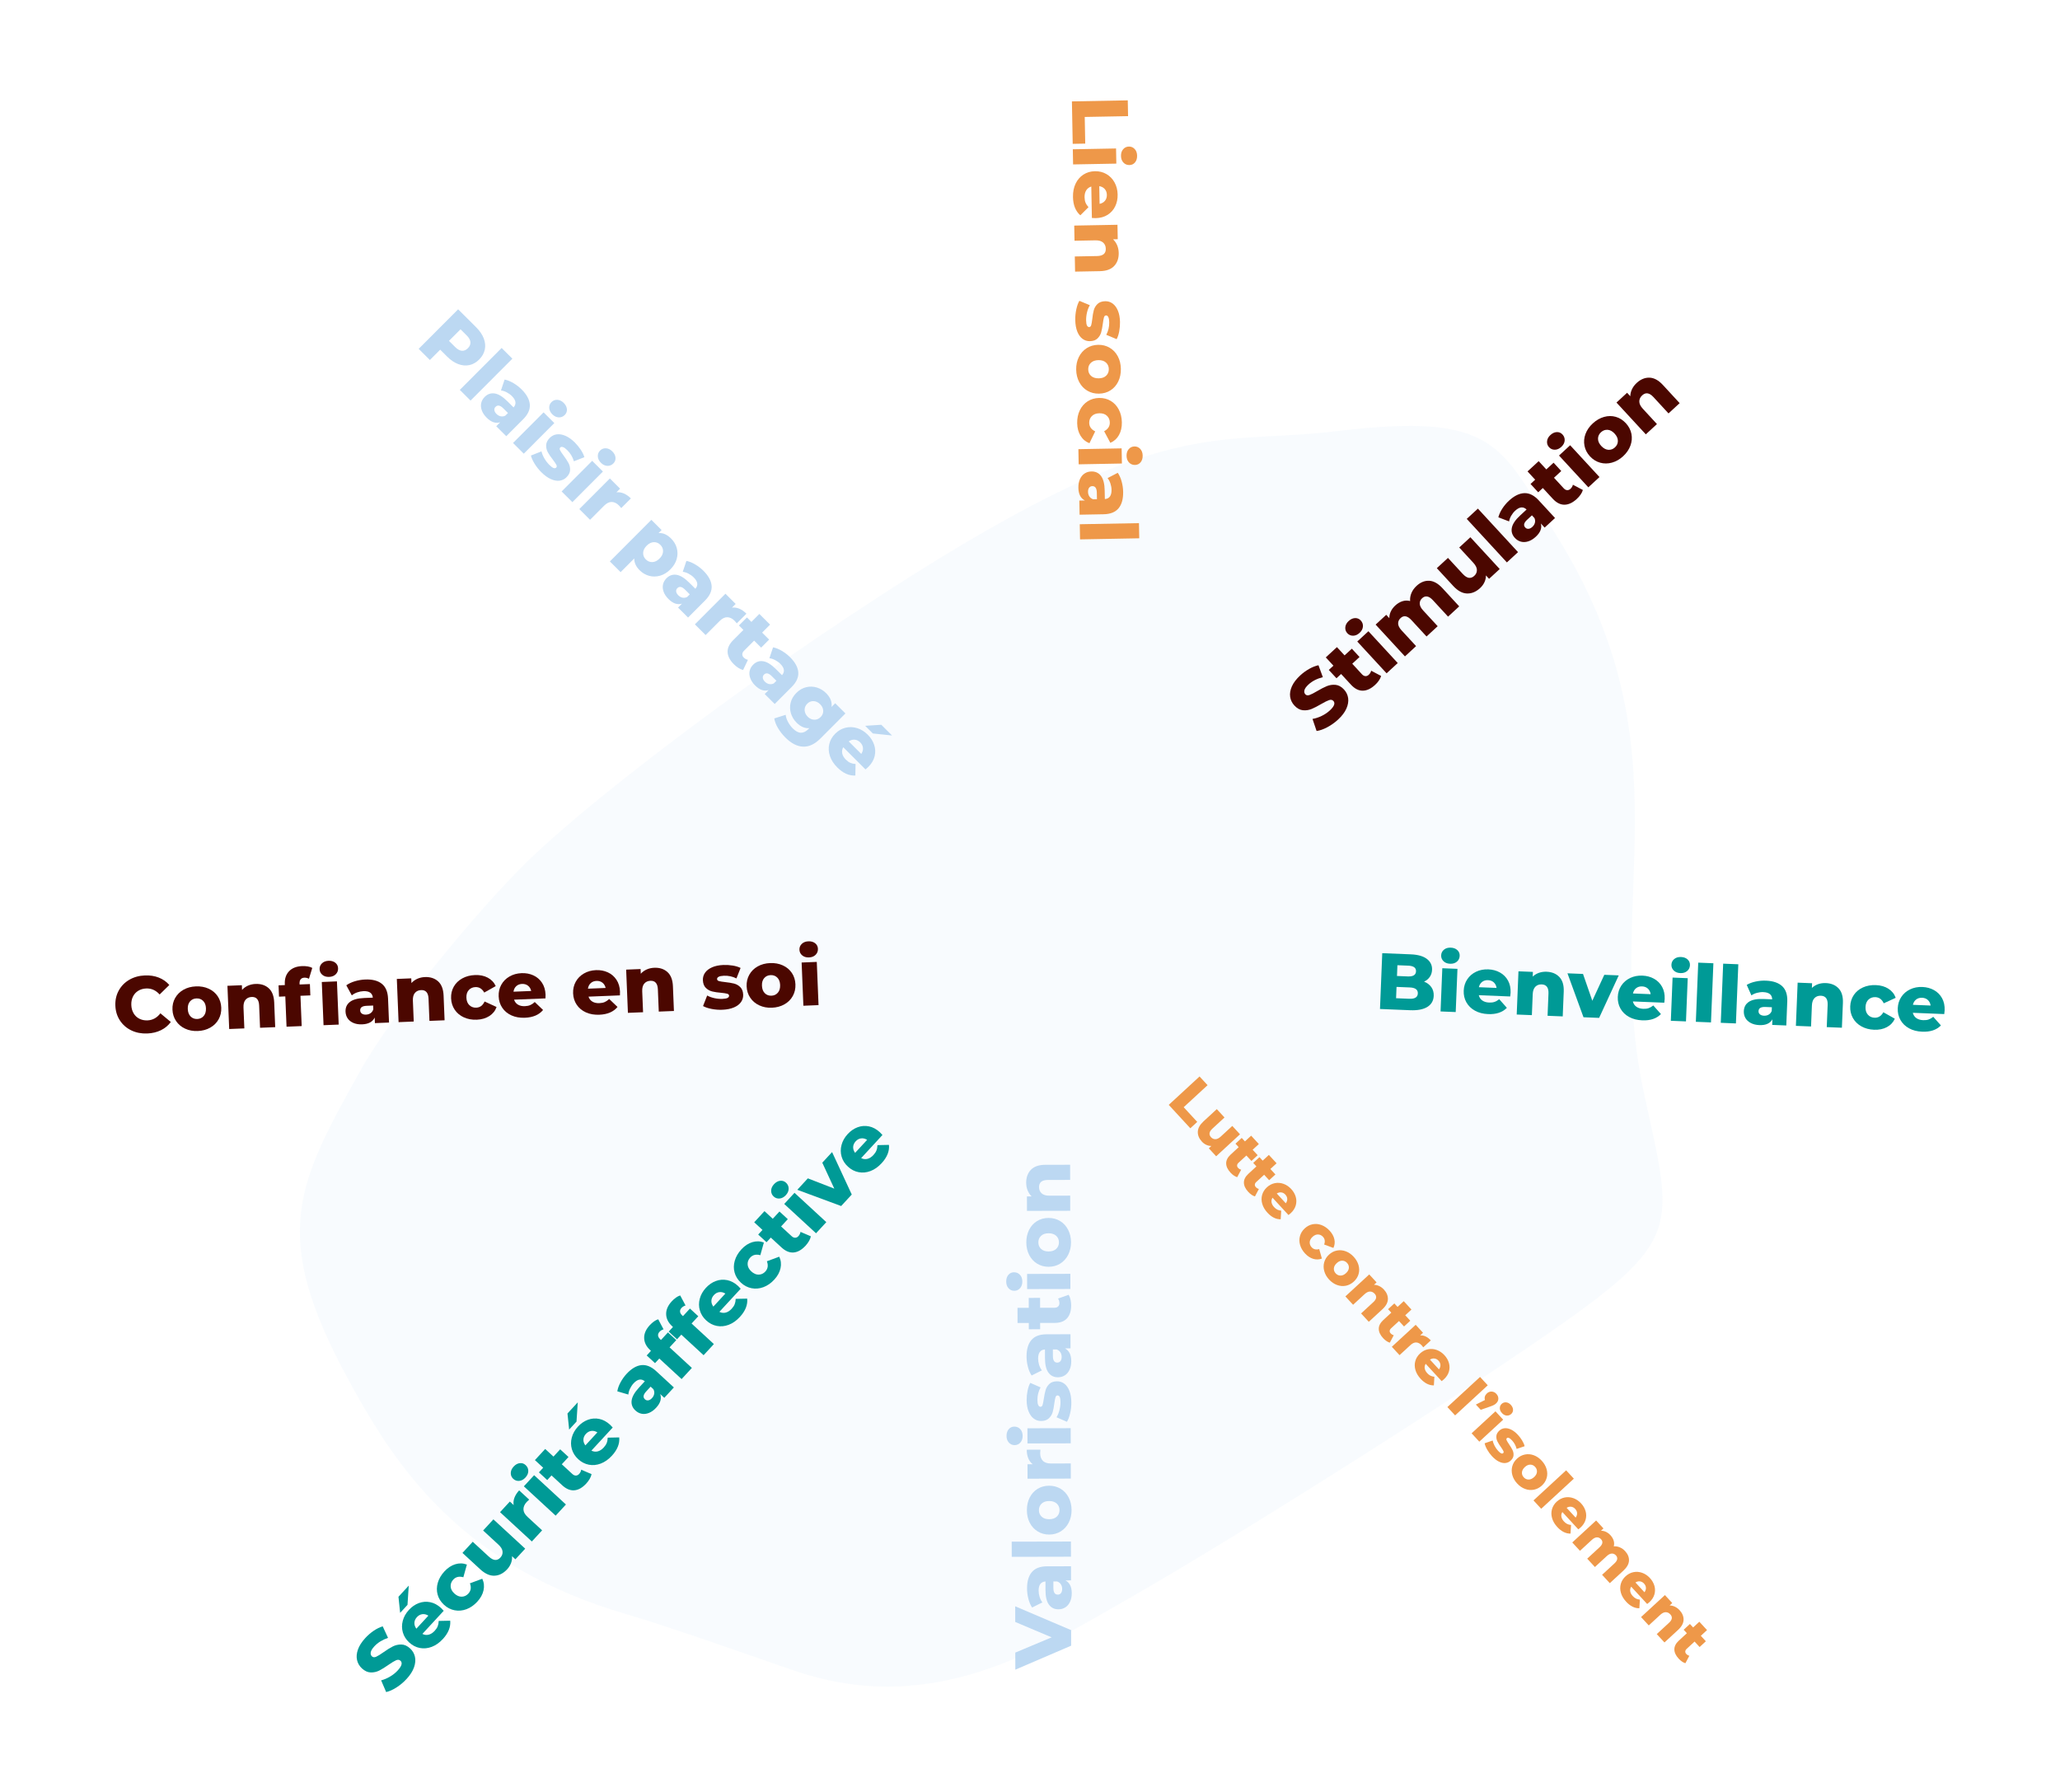 <?xml version="1.0" encoding="UTF-8"?> <!-- Generator: Adobe Illustrator 22.1.0, SVG Export Plug-In . SVG Version: 6.00 Build 0) --> <svg xmlns="http://www.w3.org/2000/svg" xmlns:xlink="http://www.w3.org/1999/xlink" version="1.1" id="Calque_1" x="0px" y="0px" width="458.453px" height="398.943px" viewBox="0 0 458.453 398.943" style="enable-background:new 0 0 458.453 398.943;" xml:space="preserve"> <style type="text/css"> .st0{fill:#BCD8F2;fill-opacity:0.1;} .st1{fill:#EE9849;} .st2{fill:#BCD8F2;} .st3{fill:#009A96;} .st4{fill:#4B0700;} </style> <path class="st0" d="M174.877,146.699c-18.156,12.526-43.769,31.866-56.818,44.368 c-10.855,10.4-30.578,34.187-37.908,47.312 c-14.878,26.64-20.426,37.397-0.596,72.36 c9.522,16.789,24.032,38.158,60.001,48.583 c9.432,2.734,27.939,9.344,37.229,12.526 c30.926,10.593,54.796-4.868,74.379-16.044 c23.628-13.484,69.634-42.623,92.033-58.063 c31.939-22.016,29.201-24.03,22.614-54.709 c-9.24-43.031,10.43-75.973-19.4-123.796 c-12.46-19.975-13.108-27.567-48.826-23.285 C266.673,99.657,257.328,89.812,174.877,146.699z"></path> <g> <path class="st1" d="M266.959,239.595l1.788,1.939l-5.318,4.903l3.016,3.271l-1.538,1.418 l-4.803-5.211L266.959,239.595z"></path> <path class="st1" d="M275.962,252.464l-5.308,4.894l-1.634-1.773l0.567-0.524 c-0.395,0.003-0.775-0.082-1.139-0.253c-0.363-0.172-0.687-0.411-0.97-0.718 c-0.632-0.686-0.934-1.42-0.905-2.2c0.027-0.781,0.447-1.544,1.257-2.292 l2.967-2.736l1.715,1.861l-2.663,2.457c-0.398,0.367-0.619,0.709-0.664,1.029 c-0.044,0.318,0.067,0.622,0.331,0.909c0.271,0.293,0.595,0.439,0.973,0.435 c0.376-0.003,0.777-0.201,1.201-0.592l2.557-2.357L275.962,252.464z"></path> <path class="st1" d="M275.342,262.009c-0.243-0.066-0.493-0.188-0.753-0.364 c-0.261-0.178-0.507-0.393-0.743-0.648c-0.637-0.693-0.958-1.381-0.962-2.067 c-0.004-0.684,0.33-1.337,1.003-1.957l1.782-1.643l-0.713-0.774l1.39-1.283 l0.714,0.774l1.381-1.273l1.715,1.861l-1.381,1.273l1.12,1.213l-1.39,1.283 l-1.12-1.214l-1.763,1.624c-0.189,0.175-0.291,0.362-0.305,0.564 c-0.015,0.2,0.056,0.385,0.213,0.555c0.199,0.216,0.428,0.354,0.69,0.415 L275.342,262.009z"></path> <path class="st1" d="M279.289,266.291c-0.242-0.067-0.493-0.188-0.754-0.365 c-0.259-0.178-0.507-0.393-0.741-0.648c-0.638-0.692-0.959-1.381-0.963-2.066 s0.33-1.338,1.003-1.958l1.782-1.643l-0.713-0.774l1.391-1.282l0.713,0.774 l1.381-1.272l1.715,1.859l-1.381,1.273l1.12,1.215l-1.39,1.283l-1.12-1.216 l-1.763,1.626c-0.189,0.175-0.291,0.362-0.304,0.563 c-0.015,0.2,0.055,0.385,0.212,0.556c0.199,0.214,0.428,0.353,0.689,0.414 L279.289,266.291z"></path> <path class="st1" d="M286.753,270.436l-3.557-3.857c-0.202,0.33-0.274,0.676-0.212,1.037 c0.061,0.361,0.247,0.71,0.56,1.051c0.235,0.254,0.474,0.441,0.717,0.561 s0.533,0.199,0.872,0.238l-0.115,1.917c-1.051,0.014-2.033-0.475-2.949-1.467 c-0.572-0.62-0.957-1.274-1.154-1.961c-0.199-0.686-0.208-1.351-0.028-1.995 c0.18-0.643,0.534-1.209,1.063-1.696c0.523-0.481,1.107-0.787,1.753-0.918 c0.646-0.131,1.292-0.083,1.936,0.145c0.644,0.226,1.222,0.618,1.734,1.173 c0.488,0.528,0.821,1.109,0.999,1.741c0.18,0.634,0.177,1.266-0.006,1.9 c-0.182,0.633-0.558,1.211-1.126,1.736 C287.228,270.053,287.065,270.185,286.753,270.436z M285.152,265.399 c-0.341-0.043-0.676,0.04-1.004,0.246l2.004,2.174 c0.232-0.31,0.342-0.638,0.327-0.981c-0.014-0.343-0.154-0.659-0.419-0.946 C285.796,265.605,285.493,265.441,285.152,265.399z"></path> <path class="st1" d="M289.33,277.083c-0.193-0.68-0.199-1.342-0.018-1.985 s0.534-1.209,1.064-1.695c0.528-0.488,1.119-0.794,1.772-0.918 c0.652-0.125,1.307-0.062,1.967,0.187c0.659,0.251,1.259,0.669,1.802,1.257 c0.553,0.6,0.903,1.238,1.048,1.913c0.146,0.675,0.075,1.315-0.214,1.919 l-2.061-0.762c0.254-0.681,0.167-1.253-0.26-1.717 c-0.307-0.333-0.673-0.506-1.096-0.52c-0.424-0.015-0.832,0.159-1.224,0.521 c-0.398,0.367-0.609,0.763-0.633,1.19c-0.023,0.426,0.12,0.806,0.426,1.139 c0.428,0.464,0.991,0.598,1.689,0.399l0.594,2.117 c-0.627,0.238-1.27,0.258-1.93,0.059c-0.662-0.2-1.269-0.601-1.822-1.201 C289.89,278.397,289.523,277.764,289.33,277.083z"></path> <path class="st1" d="M294.714,282.922c-0.186-0.674-0.191-1.332-0.01-1.975 c0.18-0.644,0.534-1.209,1.063-1.696c0.522-0.482,1.111-0.787,1.767-0.913 c0.656-0.128,1.309-0.072,1.958,0.168c0.65,0.239,1.24,0.647,1.77,1.222 c0.53,0.575,0.89,1.197,1.08,1.869c0.189,0.669,0.194,1.323,0.015,1.961 c-0.18,0.637-0.534,1.198-1.063,1.686c-0.528,0.488-1.12,0.797-1.772,0.929 c-0.653,0.129-1.308,0.075-1.964-0.166c-0.656-0.24-1.25-0.648-1.779-1.222 C295.255,284.216,294.9,283.595,294.714,282.922z M298.336,283.912 c0.418,0.002,0.826-0.182,1.225-0.548c0.392-0.361,0.602-0.749,0.631-1.162 c0.029-0.415-0.107-0.785-0.408-1.11c-0.301-0.327-0.658-0.492-1.073-0.497 c-0.415-0.004-0.818,0.174-1.21,0.535c-0.399,0.368-0.614,0.76-0.647,1.176 c-0.032,0.417,0.101,0.788,0.403,1.114 C297.559,283.747,297.918,283.91,298.336,283.912z"></path> <path class="st1" d="M308.877,289.165c-0.022,0.762-0.428,1.508-1.218,2.236l-3.035,2.799 l-1.716-1.86l2.732-2.52c0.725-0.668,0.82-1.293,0.284-1.873 c-0.296-0.32-0.637-0.48-1.022-0.48c-0.387,0-0.789,0.193-1.207,0.578 l-2.565,2.366l-1.715-1.861l5.308-4.894l1.634,1.773l-0.578,0.532 c0.408,0.01,0.8,0.107,1.18,0.289c0.379,0.181,0.725,0.442,1.038,0.781 C308.604,287.69,308.897,288.402,308.877,289.165z"></path> <path class="st1" d="M309.305,298.846c-0.242-0.067-0.493-0.188-0.753-0.366 c-0.26-0.177-0.507-0.393-0.742-0.647c-0.638-0.692-0.959-1.381-0.964-2.067 c-0.003-0.684,0.331-1.337,1.003-1.957l1.783-1.644l-0.714-0.773l1.39-1.283 l0.715,0.774l1.381-1.273l1.715,1.861l-1.381,1.273l1.12,1.215l-1.391,1.282 l-1.12-1.215l-1.763,1.626c-0.189,0.173-0.291,0.362-0.305,0.562 c-0.014,0.201,0.056,0.386,0.214,0.556c0.198,0.215,0.428,0.353,0.689,0.415 L309.305,298.846z"></path> <path class="st1" d="M317.28,297.464c0.402,0.193,0.783,0.485,1.143,0.876l-1.674,1.544 c-0.137-0.187-0.257-0.336-0.359-0.447c-0.367-0.398-0.762-0.611-1.185-0.637 c-0.423-0.026-0.857,0.165-1.301,0.574l-2.439,2.248l-1.714-1.86l5.307-4.893 l1.635,1.772l-0.637,0.587C316.471,297.193,316.88,297.272,317.28,297.464z"></path> <path class="st1" d="M320.841,307.407l-3.556-3.858c-0.203,0.331-0.274,0.676-0.213,1.037 c0.062,0.362,0.248,0.711,0.562,1.051c0.235,0.254,0.473,0.441,0.716,0.56 c0.244,0.121,0.534,0.199,0.872,0.238l-0.115,1.919 c-1.05,0.013-2.033-0.475-2.948-1.468c-0.571-0.62-0.957-1.274-1.155-1.96 c-0.198-0.687-0.207-1.352-0.027-1.995c0.18-0.643,0.534-1.209,1.063-1.696 c0.522-0.48,1.107-0.787,1.753-0.918c0.646-0.131,1.291-0.082,1.936,0.144 c0.644,0.228,1.223,0.619,1.734,1.174c0.487,0.529,0.821,1.109,0.999,1.741 c0.179,0.633,0.177,1.266-0.006,1.9c-0.183,0.634-0.559,1.212-1.127,1.735 C321.315,307.025,321.153,307.156,320.841,307.407z M319.241,302.37 c-0.342-0.042-0.676,0.04-1.005,0.247l2.004,2.174 c0.233-0.311,0.342-0.638,0.328-0.982c-0.015-0.343-0.154-0.659-0.419-0.946 C319.884,302.576,319.581,302.411,319.241,302.37z"></path> <path class="st1" d="M329.384,306.473l1.715,1.861l-7.266,6.7l-1.716-1.86 L329.384,306.473z"></path> <path class="st1" d="M333.457,311.324c-0.01,0.395-0.179,0.744-0.505,1.044 c-0.15,0.14-0.317,0.258-0.505,0.357c-0.186,0.1-0.489,0.222-0.91,0.369 l-2.008,0.691l-1.075-1.166l2.021-1.011c-0.083-0.26-0.088-0.519-0.016-0.774 c0.073-0.255,0.222-0.484,0.443-0.689c0.326-0.3,0.688-0.44,1.082-0.418 c0.394,0.023,0.743,0.197,1.044,0.524 C333.324,310.57,333.466,310.928,333.457,311.324z"></path> <path class="st1" d="M332.813,314.123l1.715,1.861l-5.308,4.894l-1.715-1.861 L332.813,314.123z M333.785,313.428c-0.004-0.384,0.135-0.704,0.415-0.963 c0.28-0.259,0.612-0.371,0.994-0.336c0.382,0.034,0.729,0.221,1.043,0.561 c0.313,0.339,0.476,0.696,0.489,1.07c0.012,0.375-0.121,0.692-0.402,0.95 c-0.293,0.271-0.633,0.39-1.018,0.359s-0.734-0.217-1.048-0.557 C333.945,314.173,333.786,313.811,333.785,313.428z"></path> <path class="st1" d="M330.965,322.641c-0.297-0.524-0.484-0.992-0.56-1.403l1.787-0.617 c0.072,0.381,0.218,0.778,0.437,1.192c0.219,0.415,0.478,0.785,0.78,1.111 c0.277,0.301,0.505,0.486,0.684,0.556c0.18,0.07,0.329,0.051,0.446-0.057 s0.13-0.262,0.038-0.46c-0.094-0.199-0.271-0.486-0.532-0.861 c-0.339-0.473-0.604-0.897-0.792-1.272c-0.189-0.375-0.269-0.775-0.238-1.201 c0.029-0.427,0.25-0.829,0.661-1.209c0.34-0.312,0.735-0.49,1.185-0.532 c0.451-0.042,0.933,0.062,1.445,0.309c0.511,0.247,1.017,0.641,1.517,1.184 c0.355,0.384,0.668,0.803,0.939,1.253c0.271,0.451,0.451,0.871,0.543,1.257 l-1.779,0.606c-0.173-0.71-0.511-1.34-1.016-1.889 c-0.271-0.293-0.504-0.478-0.699-0.552c-0.195-0.074-0.348-0.06-0.459,0.043 c-0.125,0.114-0.141,0.27-0.052,0.465c0.089,0.195,0.268,0.49,0.534,0.885 c0.338,0.498,0.598,0.929,0.778,1.295c0.18,0.365,0.255,0.758,0.225,1.178 c-0.029,0.42-0.247,0.816-0.652,1.19c-0.333,0.307-0.725,0.48-1.176,0.522 c-0.451,0.042-0.933-0.066-1.448-0.323c-0.514-0.256-1.028-0.662-1.539-1.217 C331.612,323.649,331.26,323.166,330.965,322.641z"></path> <path class="st1" d="M336.57,328.318c-0.186-0.673-0.19-1.331-0.01-1.975 c0.18-0.643,0.534-1.209,1.063-1.696c0.523-0.481,1.112-0.786,1.767-0.913 c0.656-0.128,1.309-0.072,1.959,0.169c0.65,0.24,1.24,0.647,1.77,1.222 c0.529,0.574,0.889,1.198,1.079,1.868s0.194,1.323,0.015,1.961 c-0.18,0.637-0.535,1.199-1.064,1.687c-0.528,0.488-1.119,0.796-1.771,0.928 c-0.653,0.131-1.308,0.075-1.964-0.166c-0.656-0.24-1.25-0.648-1.779-1.222 C337.111,329.613,336.757,328.991,336.57,328.318z M340.193,329.309 c0.417,0.001,0.826-0.182,1.224-0.549c0.392-0.361,0.602-0.749,0.631-1.162 c0.029-0.413-0.106-0.784-0.408-1.11c-0.301-0.327-0.658-0.492-1.074-0.496 c-0.415-0.005-0.818,0.174-1.21,0.535c-0.397,0.368-0.612,0.76-0.645,1.176 s0.101,0.788,0.402,1.115C339.416,329.144,339.774,329.308,340.193,329.309z"></path> <path class="st1" d="M348.543,327.254l1.716,1.86l-7.267,6.7l-1.715-1.861L348.543,327.254 z"></path> <path class="st1" d="M351.256,340.395l-3.557-3.857c-0.202,0.33-0.273,0.676-0.212,1.036 c0.062,0.362,0.248,0.711,0.562,1.051c0.234,0.255,0.473,0.441,0.715,0.561 c0.245,0.12,0.534,0.199,0.872,0.238l-0.115,1.919 c-1.05,0.013-2.033-0.475-2.948-1.468c-0.571-0.62-0.957-1.273-1.155-1.96 s-0.207-1.352-0.028-1.995c0.18-0.643,0.534-1.209,1.063-1.696 c0.523-0.481,1.107-0.787,1.754-0.919c0.646-0.131,1.291-0.082,1.936,0.144 c0.644,0.228,1.223,0.619,1.734,1.174c0.487,0.529,0.82,1.11,0.999,1.741 c0.179,0.633,0.177,1.266-0.006,1.9c-0.183,0.634-0.559,1.212-1.127,1.735 C351.731,340.013,351.569,340.144,351.256,340.395z M349.656,335.359 c-0.341-0.043-0.676,0.039-1.004,0.246l2.004,2.174 c0.233-0.311,0.342-0.638,0.328-0.982c-0.015-0.343-0.155-0.658-0.42-0.945 S349.996,335.399,349.656,335.359z"></path> <path class="st1" d="M362.531,347.356c-0.034,0.75-0.446,1.49-1.235,2.218l-3.036,2.798 l-1.715-1.861l2.732-2.518c0.373-0.343,0.582-0.667,0.629-0.969 c0.047-0.304-0.047-0.583-0.282-0.837c-0.258-0.281-0.565-0.415-0.917-0.405 c-0.353,0.011-0.728,0.2-1.126,0.567l-2.635,2.429l-1.715-1.861l2.733-2.519 c0.725-0.668,0.84-1.27,0.347-1.806c-0.265-0.287-0.574-0.425-0.926-0.415 c-0.353,0.011-0.728,0.2-1.126,0.567l-2.635,2.428l-1.715-1.859l5.308-4.894 l1.634,1.773l-0.558,0.513c0.396-0.003,0.773,0.082,1.131,0.253 c0.357,0.172,0.683,0.418,0.978,0.737c0.343,0.373,0.582,0.769,0.715,1.189 c0.134,0.421,0.145,0.852,0.032,1.293c0.46-0.037,0.91,0.037,1.349,0.225 s0.833,0.47,1.182,0.849C362.281,345.906,362.564,346.607,362.531,347.356z"></path> <path class="st1" d="M366.576,357.01l-3.557-3.857c-0.202,0.33-0.272,0.676-0.212,1.037 c0.061,0.361,0.247,0.71,0.561,1.05c0.234,0.255,0.473,0.441,0.716,0.562 s0.534,0.199,0.872,0.238l-0.116,1.918c-1.049,0.014-2.033-0.475-2.947-1.467 c-0.572-0.621-0.958-1.274-1.156-1.961c-0.198-0.687-0.207-1.352-0.028-1.995 c0.18-0.643,0.535-1.208,1.064-1.695c0.522-0.482,1.106-0.788,1.753-0.92 c0.646-0.131,1.292-0.082,1.936,0.146c0.644,0.226,1.223,0.617,1.734,1.172 c0.487,0.529,0.82,1.11,1,1.742c0.179,0.633,0.176,1.265-0.007,1.899 c-0.183,0.634-0.558,1.212-1.126,1.736 C367.05,356.628,366.888,356.759,366.576,357.01z M364.975,351.973 c-0.341-0.043-0.676,0.039-1.004,0.246l2.004,2.174 c0.233-0.311,0.342-0.638,0.328-0.982c-0.015-0.343-0.154-0.657-0.42-0.945 C365.618,352.18,365.316,352.016,364.975,351.973z"></path> <path class="st1" d="M374.679,360.533c-0.021,0.763-0.428,1.508-1.217,2.237l-3.035,2.799 l-1.716-1.86l2.732-2.52c0.724-0.669,0.82-1.293,0.284-1.873 c-0.296-0.32-0.637-0.48-1.023-0.48c-0.386,0.001-0.788,0.193-1.206,0.578 l-2.566,2.365l-1.715-1.861l5.308-4.894l1.635,1.773l-0.578,0.532 c0.408,0.01,0.8,0.107,1.18,0.289c0.379,0.181,0.725,0.442,1.038,0.781 C374.408,359.059,374.701,359.771,374.679,360.533z"></path> <path class="st1" d="M375.087,370.191c-0.243-0.066-0.494-0.187-0.754-0.365 c-0.26-0.177-0.507-0.393-0.742-0.647c-0.638-0.692-0.959-1.381-0.963-2.066 c-0.003-0.685,0.33-1.338,1.004-1.958l1.782-1.643l-0.714-0.773l1.39-1.283 l0.714,0.773l1.381-1.272l1.715,1.861l-1.381,1.272l1.12,1.215l-1.39,1.283 l-1.12-1.216l-1.762,1.625c-0.189,0.175-0.291,0.362-0.305,0.564 c-0.015,0.2,0.056,0.385,0.213,0.555c0.198,0.215,0.428,0.354,0.69,0.415 L375.087,370.191z"></path> </g> <g> <path class="st2" d="M225.932,357.523l12.443,5.302l0.007,3.464l-12.42,5.337l-0.009-3.801 l8.092-3.393l-8.105-3.427L225.932,357.523z"></path> <path class="st2" d="M229.655,349.889c0.726-0.842,1.842-1.264,3.345-1.268l5.345-0.011 l0.008,3.144l-1.244,0.003c0.937,0.484,1.406,1.43,1.409,2.839 c0.002,0.746-0.127,1.39-0.386,1.936c-0.26,0.546-0.611,0.957-1.055,1.236 c-0.443,0.28-0.95,0.421-1.518,0.421c-0.911,0.002-1.62-0.344-2.125-1.043 c-0.505-0.697-0.759-1.774-0.761-3.23l-0.004-1.918 c-1.018,0.062-1.525,0.743-1.524,2.046c0.002,0.461,0.076,0.93,0.225,1.403 c0.149,0.473,0.355,0.875,0.616,1.206l-2.289,1.142 c-0.356-0.533-0.632-1.18-0.83-1.943c-0.197-0.764-0.296-1.53-0.297-2.301 C228.567,351.953,228.928,350.732,229.655,349.889z M236.099,352.628 c-0.19-0.296-0.468-0.507-0.836-0.637l-0.834,0.002l0.003,1.456 c0.003,0.983,0.33,1.473,0.98,1.473c0.296-0.001,0.532-0.114,0.709-0.338 c0.178-0.226,0.265-0.535,0.265-0.925 C236.384,353.267,236.288,352.924,236.099,352.628z"></path> <path class="st2" d="M225.163,346.511l-0.007-3.375l13.178-0.028l0.007,3.375 L225.163,346.511z"></path> <path class="st2" d="M237.845,338.896c-0.425,0.83-1.015,1.479-1.772,1.949 c-0.756,0.469-1.615,0.706-2.574,0.707c-0.947,0.003-1.8-0.23-2.559-0.695 c-0.758-0.467-1.349-1.111-1.771-1.932c-0.422-0.823-0.634-1.754-0.636-2.797 c-0.003-1.042,0.206-1.977,0.624-2.807c0.418-0.83,1.003-1.476,1.754-1.94 c0.751-0.462,1.605-0.695,2.565-0.697c0.958-0.003,1.818,0.227,2.576,0.687 c0.759,0.46,1.352,1.104,1.78,1.932c0.428,0.827,0.643,1.763,0.645,2.804 C238.481,337.136,238.269,338.067,237.845,338.896z M235.181,334.657 c-0.409-0.378-0.975-0.566-1.697-0.565c-0.71,0.001-1.266,0.192-1.669,0.572 c-0.402,0.38-0.602,0.866-0.601,1.458c0.002,0.592,0.204,1.077,0.607,1.455 c0.403,0.379,0.96,0.566,1.67,0.564c0.723,0,1.288-0.191,1.695-0.572 c0.408-0.379,0.611-0.865,0.61-1.457 C235.795,335.521,235.59,335.035,235.181,334.657z"></path> <path class="st2" d="M228.837,324.563c-0.22-0.551-0.331-1.18-0.333-1.891l3.037-0.006 c-0.035,0.308-0.052,0.563-0.051,0.764c0.001,0.722,0.198,1.287,0.589,1.695 c0.392,0.408,0.99,0.611,1.796,0.609l4.422-0.009l0.008,3.374l-9.626,0.021 l-0.007-3.215l1.154-0.003C229.387,325.559,229.058,325.112,228.837,324.563z"></path> <path class="st2" d="M227.08,321.079c-0.342,0.379-0.768,0.569-1.277,0.571 c-0.509,0.001-0.935-0.187-1.28-0.565c-0.344-0.378-0.517-0.875-0.518-1.492 c-0.001-0.616,0.16-1.112,0.485-1.492c0.325-0.379,0.742-0.57,1.251-0.571 c0.533-0.002,0.975,0.187,1.324,0.565c0.35,0.38,0.526,0.876,0.527,1.492 C227.593,320.201,227.423,320.699,227.08,321.079z M228.662,321.272l-0.007-3.375 l9.625-0.02l0.008,3.374L228.662,321.272z"></path> <path class="st2" d="M238.157,314.573c-0.181,0.781-0.42,1.408-0.715,1.884l-2.312-1.008 c0.271-0.439,0.487-0.96,0.645-1.564c0.159-0.604,0.238-1.202,0.237-1.794 c-0.002-0.545-0.058-0.932-0.172-1.162c-0.113-0.232-0.276-0.346-0.489-0.345 c-0.213,0-0.363,0.14-0.452,0.418c-0.088,0.278-0.173,0.72-0.255,1.323 c-0.093,0.771-0.216,1.425-0.369,1.964c-0.152,0.539-0.435,1.004-0.849,1.396 c-0.414,0.391-0.994,0.588-1.739,0.59c-0.616,0.001-1.164-0.181-1.644-0.548 c-0.48-0.365-0.86-0.9-1.14-1.604c-0.28-0.704-0.421-1.547-0.423-2.53 c-0.001-0.698,0.069-1.391,0.209-2.078c0.14-0.688,0.341-1.262,0.6-1.725 l2.292,1.008c-0.471,0.853-0.706,1.777-0.704,2.772 c0.001,0.533,0.064,0.924,0.189,1.172c0.125,0.249,0.288,0.373,0.489,0.373 c0.225-0.001,0.382-0.138,0.47-0.41s0.18-0.722,0.273-1.35 c0.116-0.793,0.251-1.452,0.404-1.972c0.153-0.522,0.433-0.975,0.84-1.361 c0.408-0.385,0.978-0.579,1.713-0.58c0.604-0.002,1.146,0.181,1.626,0.546 c0.48,0.367,0.858,0.907,1.131,1.623c0.274,0.715,0.413,1.577,0.415,2.583 C238.43,312.997,238.339,313.79,238.157,314.573z"></path> <path class="st2" d="M229.545,298.249c0.726-0.842,1.841-1.264,3.344-1.269l5.346-0.01 l0.007,3.144l-1.244,0.003c0.937,0.483,1.406,1.429,1.409,2.838 c0.002,0.746-0.127,1.391-0.387,1.936c-0.259,0.545-0.611,0.957-1.055,1.237 c-0.443,0.279-0.949,0.419-1.517,0.42c-0.912,0.003-1.62-0.344-2.125-1.043 c-0.505-0.696-0.759-1.773-0.762-3.23l-0.004-1.918 c-1.018,0.062-1.525,0.743-1.523,2.047c0.002,0.46,0.076,0.93,0.225,1.402 c0.15,0.473,0.355,0.875,0.616,1.206l-2.288,1.142 c-0.356-0.533-0.633-1.18-0.83-1.943c-0.197-0.763-0.296-1.53-0.297-2.3 C228.457,300.313,228.819,299.093,229.545,298.249z M235.989,300.988 c-0.19-0.296-0.469-0.507-0.836-0.637l-0.835,0.002l0.003,1.456 c0.002,0.983,0.329,1.473,0.98,1.473c0.296-0.001,0.532-0.114,0.709-0.338 c0.178-0.226,0.265-0.534,0.265-0.925 C236.275,301.627,236.179,301.284,235.989,300.988z"></path> <path class="st2" d="M237.827,288.19c0.178,0.284,0.315,0.63,0.41,1.038 c0.095,0.408,0.144,0.844,0.145,1.305c0.003,1.255-0.304,2.22-0.918,2.897 c-0.614,0.676-1.531,1.016-2.75,1.018l-3.233,0.007l0.003,1.402l-2.521,0.006 l-0.003-1.403l-2.505,0.004l-0.007-3.374l2.505-0.005l-0.005-2.202l2.522-0.005 l0.004,2.202l3.197-0.006c0.344-0.001,0.613-0.093,0.808-0.278 c0.195-0.184,0.291-0.429,0.291-0.738c-0.001-0.39-0.101-0.734-0.304-1.029 L237.827,288.19z"></path> <path class="st2" d="M227.007,286.725c-0.343,0.381-0.768,0.571-1.277,0.572 c-0.509,0-0.936-0.187-1.28-0.566c-0.344-0.378-0.517-0.874-0.518-1.491 c-0.001-0.615,0.16-1.113,0.485-1.492c0.325-0.38,0.742-0.57,1.251-0.572 c0.533-0.001,0.975,0.188,1.325,0.566c0.35,0.378,0.526,0.875,0.527,1.491 C227.521,285.849,227.35,286.345,227.007,286.725z M228.589,286.918l-0.007-3.374 l9.626-0.021l0.008,3.374L228.589,286.918z"></path> <path class="st2" d="M237.719,279.298c-0.424,0.83-1.016,1.479-1.772,1.949 c-0.757,0.469-1.616,0.705-2.574,0.706c-0.947,0.003-1.8-0.23-2.559-0.695 c-0.759-0.467-1.349-1.11-1.771-1.933c-0.422-0.822-0.634-1.754-0.637-2.796 c-0.002-1.042,0.206-1.978,0.625-2.807c0.418-0.83,1.003-1.477,1.754-1.94 c0.75-0.463,1.605-0.695,2.564-0.697c0.959-0.003,1.819,0.226,2.576,0.687 c0.759,0.46,1.353,1.104,1.78,1.931c0.428,0.828,0.643,1.763,0.645,2.805 C238.354,277.537,238.143,278.467,237.719,279.298z M235.054,275.058 c-0.41-0.377-0.976-0.565-1.697-0.564c-0.711,0.001-1.267,0.191-1.669,0.572 c-0.402,0.38-0.603,0.865-0.601,1.458c0.001,0.591,0.204,1.077,0.607,1.455 c0.403,0.378,0.96,0.566,1.67,0.564c0.722-0.001,1.288-0.192,1.695-0.572 c0.408-0.379,0.611-0.865,0.61-1.457 C235.669,275.922,235.464,275.437,235.054,275.058z"></path> <path class="st2" d="M229.438,260.355c0.709-0.73,1.779-1.096,3.212-1.1l5.506-0.011 l0.007,3.374l-4.954,0.01c-1.315,0.003-1.97,0.532-1.969,1.585 c0.002,0.58,0.192,1.044,0.571,1.392c0.38,0.349,0.949,0.523,1.706,0.521 l4.653-0.01l0.008,3.374l-9.626,0.021l-0.007-3.216l1.048-0.002 c-0.392-0.378-0.692-0.827-0.9-1.348c-0.208-0.521-0.313-1.089-0.314-1.705 C228.376,262.047,228.729,261.084,229.438,260.355z"></path> </g> <g> <path class="st3" d="M88.236,375.584c-0.825,0.528-1.59,0.869-2.296,1.023l-1.123-2.606 c0.647-0.16,1.302-0.434,1.965-0.822c0.663-0.387,1.235-0.842,1.717-1.364 c0.915-0.992,1.124-1.717,0.628-2.174c-0.262-0.242-0.586-0.278-0.973-0.112 c-0.388,0.167-0.94,0.499-1.656,0.997c-0.782,0.552-1.471,0.979-2.066,1.284 c-0.595,0.305-1.232,0.45-1.912,0.435c-0.679-0.013-1.337-0.314-1.972-0.9 c-0.557-0.513-0.919-1.129-1.087-1.848c-0.167-0.716-0.102-1.499,0.195-2.345 c0.296-0.846,0.85-1.708,1.661-2.588c0.554-0.6,1.167-1.13,1.839-1.59 c0.673-0.458,1.345-0.789,2.016-0.992l1.184,2.565 c-1.273,0.438-2.286,1.066-3.041,1.884c-0.473,0.514-0.741,0.959-0.807,1.334 c-0.064,0.375,0.026,0.676,0.27,0.901c0.244,0.225,0.555,0.253,0.933,0.087 c0.379-0.166,0.918-0.498,1.619-0.996c0.79-0.56,1.48-0.99,2.071-1.29 c0.591-0.301,1.226-0.448,1.905-0.442c0.679,0.006,1.336,0.302,1.972,0.888 c0.548,0.506,0.903,1.115,1.067,1.83c0.163,0.714,0.096,1.498-0.2,2.352 c-0.297,0.854-0.846,1.717-1.648,2.587 C89.815,374.422,89.061,375.056,88.236,375.584z"></path> <path class="st3" d="M88.679,355.4l2.288-2.48l-0.278,4.285l-1.637,1.776 L88.679,355.4z M98.748,358.523l-4.744,5.144 c0.462,0.233,0.929,0.29,1.402,0.17c0.473-0.12,0.918-0.406,1.335-0.859 c0.313-0.34,0.536-0.678,0.669-1.015c0.134-0.336,0.207-0.731,0.223-1.184 l2.562-0.054c0.131,1.394-0.412,2.753-1.632,4.076 c-0.763,0.827-1.59,1.409-2.481,1.747c-0.891,0.337-1.774,0.421-2.648,0.251 c-0.874-0.169-1.664-0.579-2.369-1.23c-0.697-0.643-1.166-1.385-1.411-2.23 c-0.243-0.844-0.25-1.708-0.017-2.589c0.232-0.88,0.69-1.691,1.372-2.431 c0.65-0.705,1.385-1.211,2.207-1.517c0.822-0.305,1.663-0.37,2.525-0.196 c0.862,0.174,1.671,0.611,2.428,1.309C98.189,357.935,98.381,358.137,98.748,358.523 z M92.226,361.194c-0.018,0.459,0.127,0.894,0.437,1.309l2.672-2.898 c-0.438-0.276-0.885-0.385-1.339-0.33c-0.454,0.057-0.858,0.276-1.211,0.659 C92.432,360.318,92.246,360.737,92.226,361.194z"></path> <path class="st3" d="M103.809,358.17c-0.884,0.329-1.763,0.408-2.636,0.238 c-0.874-0.169-1.664-0.579-2.368-1.229c-0.705-0.65-1.176-1.402-1.412-2.257 c-0.236-0.853-0.223-1.731,0.038-2.635c0.261-0.903,0.752-1.746,1.475-2.53 c0.738-0.801,1.548-1.334,2.43-1.6c0.881-0.267,1.74-0.24,2.573,0.077 l-0.79,2.823c-0.932-0.264-1.683-0.087-2.253,0.532 c-0.41,0.443-0.601,0.948-0.574,1.512c0.027,0.565,0.302,1.087,0.824,1.569 c0.531,0.49,1.081,0.727,1.651,0.713c0.569-0.015,1.058-0.245,1.467-0.689 c0.57-0.618,0.686-1.381,0.347-2.289l2.749-1.016 c0.385,0.806,0.48,1.658,0.286,2.558c-0.194,0.9-0.66,1.751-1.399,2.551 C105.495,357.284,104.692,357.84,103.809,358.17z"></path> <path class="st3" d="M109.807,338.171l7.077,6.525l-2.179,2.363l-0.758-0.698 c0.047,0.526-0.025,1.04-0.214,1.542c-0.189,0.502-0.472,0.958-0.849,1.367 c-0.843,0.914-1.785,1.394-2.826,1.441c-1.042,0.046-2.102-0.428-3.181-1.423 l-3.956-3.648l2.287-2.481l3.552,3.275c0.531,0.489,1.01,0.746,1.439,0.77 c0.429,0.025,0.82-0.154,1.173-0.537c0.361-0.392,0.519-0.839,0.473-1.339 c-0.046-0.501-0.351-1.012-0.917-1.534l-3.408-3.142L109.807,338.171z"></path> <path class="st3" d="M114.496,333.335c0.212-0.553,0.559-1.092,1.041-1.614l2.233,2.059 c-0.235,0.202-0.42,0.378-0.557,0.525c-0.49,0.532-0.728,1.081-0.718,1.645 s0.312,1.12,0.903,1.666l3.252,2.999l-2.288,2.48l-7.077-6.525l2.179-2.363 l0.848,0.781C114.222,334.44,114.284,333.888,114.496,333.335z"></path> <path class="st3" d="M115.554,329.606c-0.509,0.046-0.951-0.103-1.326-0.449 c-0.374-0.344-0.559-0.773-0.555-1.284c0.004-0.512,0.215-0.993,0.633-1.446 c0.417-0.453,0.874-0.708,1.37-0.766c0.496-0.058,0.932,0.086,1.306,0.431 c0.392,0.361,0.587,0.799,0.587,1.314c0,0.516-0.209,1-0.626,1.453 C116.526,329.311,116.063,329.561,115.554,329.606z M116.583,330.821l2.288-2.48 l7.077,6.525l-2.288,2.48L116.583,330.821z"></path> <path class="st3" d="M131.652,328.104c-0.062,0.329-0.196,0.676-0.404,1.041 c-0.207,0.364-0.467,0.716-0.78,1.056c-0.851,0.922-1.731,1.423-2.642,1.502 c-0.911,0.078-1.813-0.295-2.71-1.122l-2.377-2.191l-0.951,1.032l-1.854-1.709 l0.951-1.032l-1.841-1.698l2.287-2.48l1.842,1.697l1.493-1.618l1.853,1.708 l-1.492,1.62l2.351,2.167c0.253,0.233,0.512,0.348,0.78,0.345 c0.268-0.003,0.506-0.117,0.715-0.343c0.265-0.287,0.424-0.608,0.476-0.963 L131.652,328.104z"></path> <path class="st3" d="M126.292,314.606l2.287-2.481l-0.278,4.286l-1.638,1.775 L126.292,314.606z M136.361,317.729l-4.743,5.145 c0.461,0.232,0.929,0.289,1.401,0.169c0.473-0.12,0.918-0.406,1.335-0.859 c0.313-0.34,0.536-0.677,0.669-1.014c0.133-0.336,0.207-0.731,0.222-1.184 l2.562-0.054c0.132,1.394-0.412,2.752-1.632,4.076 c-0.763,0.826-1.59,1.409-2.481,1.747c-0.891,0.338-1.774,0.421-2.648,0.252 c-0.874-0.17-1.664-0.58-2.369-1.23c-0.697-0.643-1.167-1.386-1.411-2.231 c-0.243-0.844-0.25-1.708-0.016-2.588c0.232-0.88,0.689-1.691,1.372-2.431 c0.65-0.706,1.386-1.211,2.207-1.517c0.822-0.305,1.664-0.37,2.524-0.197 c0.862,0.175,1.672,0.611,2.429,1.309 C135.801,317.141,135.993,317.342,136.361,317.729z M129.839,320.401 c-0.019,0.458,0.126,0.894,0.436,1.309l2.673-2.899 c-0.438-0.275-0.885-0.385-1.339-0.329c-0.454,0.056-0.859,0.276-1.211,0.659 C130.044,319.523,129.858,319.944,129.839,320.401z"></path> <path class="st3" d="M142.724,303.845c1.105-0.125,2.211,0.323,3.316,1.342l3.93,3.624 l-2.131,2.311l-0.914-0.843c0.359,0.992,0.061,2.005-0.894,3.041 c-0.506,0.547-1.04,0.934-1.6,1.158c-0.561,0.224-1.099,0.288-1.614,0.191 c-0.515-0.096-0.981-0.336-1.399-0.722c-0.67-0.618-0.954-1.355-0.85-2.21 c0.103-0.854,0.649-1.818,1.636-2.888l1.3-1.41 c-0.789-0.647-1.624-0.492-2.508,0.466c-0.313,0.339-0.575,0.735-0.788,1.182 c-0.212,0.449-0.335,0.883-0.368,1.303l-2.455-0.717 c0.1-0.632,0.337-1.296,0.711-1.989c0.374-0.694,0.821-1.324,1.343-1.891 C140.525,304.619,141.619,303.97,142.724,303.845z M145.591,310.233 c0.062-0.346,0.002-0.691-0.18-1.035l-0.614-0.566l-0.987,1.071 c-0.666,0.722-0.76,1.304-0.282,1.745c0.219,0.202,0.469,0.279,0.751,0.234 s0.557-0.211,0.822-0.499C145.367,310.895,145.53,310.579,145.591,310.233z"></path> <path class="st3" d="M147.1,298.248l1.553-1.684l1.853,1.708l-1.492,1.619l4.962,4.575 l-2.287,2.481l-4.961-4.575l-0.951,1.031l-1.854-1.709l0.951-1.032l-0.183-0.168 c-0.862-0.794-1.306-1.683-1.333-2.667c-0.027-0.983,0.388-1.941,1.247-2.873 c0.289-0.313,0.601-0.59,0.934-0.829c0.333-0.24,0.65-0.4,0.948-0.479 l1.184,2.227c-0.364,0.115-0.662,0.299-0.895,0.552 c-0.241,0.261-0.349,0.536-0.324,0.824c0.024,0.288,0.189,0.572,0.493,0.853 L147.1,298.248z"></path> <path class="st3" d="M151.996,292.936l1.553-1.684l1.854,1.709l-1.492,1.619l4.962,4.575 l-2.288,2.48l-4.961-4.575l-0.951,1.032l-1.855-1.71l0.951-1.031l-0.183-0.169 c-0.862-0.794-1.306-1.682-1.333-2.667c-0.027-0.983,0.388-1.941,1.247-2.872 c0.289-0.313,0.6-0.59,0.934-0.829c0.333-0.24,0.649-0.4,0.948-0.48 l1.184,2.227c-0.364,0.115-0.662,0.3-0.895,0.552 c-0.241,0.261-0.349,0.535-0.325,0.824c0.024,0.288,0.189,0.572,0.493,0.853 L151.996,292.936z"></path> <path class="st3" d="M164.843,286.839l-4.744,5.144c0.462,0.232,0.929,0.289,1.402,0.169 c0.473-0.12,0.918-0.406,1.336-0.858c0.313-0.34,0.536-0.678,0.668-1.015 c0.134-0.336,0.207-0.731,0.223-1.184l2.562-0.054 c0.132,1.394-0.412,2.753-1.632,4.076c-0.763,0.826-1.59,1.409-2.481,1.747 s-1.774,0.422-2.648,0.252c-0.874-0.169-1.664-0.58-2.368-1.23 c-0.697-0.643-1.167-1.386-1.411-2.23s-0.25-1.708-0.017-2.589 c0.232-0.881,0.689-1.691,1.371-2.432c0.65-0.705,1.386-1.21,2.207-1.516 c0.822-0.305,1.663-0.371,2.525-0.196c0.862,0.174,1.671,0.611,2.428,1.309 C164.283,286.25,164.476,286.451,164.843,286.839z M158.321,289.51 c-0.019,0.458,0.127,0.894,0.437,1.309l2.672-2.899 c-0.438-0.275-0.885-0.385-1.339-0.329c-0.454,0.056-0.859,0.276-1.211,0.659 C158.527,288.632,158.34,289.053,158.321,289.51z"></path> <path class="st3" d="M169.902,286.488c-0.884,0.329-1.763,0.408-2.636,0.238 c-0.875-0.17-1.664-0.579-2.369-1.23c-0.705-0.65-1.176-1.401-1.411-2.256 c-0.236-0.853-0.223-1.731,0.037-2.635c0.261-0.903,0.752-1.747,1.475-2.53 c0.738-0.801,1.548-1.334,2.429-1.601c0.882-0.266,1.74-0.24,2.573,0.078 l-0.79,2.822c-0.932-0.263-1.683-0.086-2.253,0.532 c-0.41,0.443-0.6,0.948-0.573,1.512s0.301,1.087,0.823,1.569 c0.531,0.489,1.081,0.727,1.651,0.712c0.569-0.014,1.059-0.244,1.468-0.688 c0.57-0.618,0.686-1.381,0.347-2.289l2.749-1.016 c0.384,0.805,0.48,1.658,0.286,2.558c-0.194,0.9-0.66,1.751-1.399,2.551 C171.587,285.602,170.784,286.158,169.902,286.488z"></path> <path class="st3" d="M180.456,275.171c-0.063,0.329-0.197,0.676-0.404,1.041 c-0.208,0.364-0.468,0.716-0.78,1.056c-0.851,0.922-1.731,1.423-2.642,1.502 s-1.813-0.295-2.71-1.122l-2.377-2.191l-0.95,1.032l-1.855-1.709l0.951-1.032 l-1.841-1.697l2.287-2.481l1.842,1.698l1.493-1.619l1.853,1.708l-1.492,1.62 l2.351,2.167c0.252,0.232,0.512,0.347,0.78,0.345 c0.268-0.003,0.506-0.117,0.715-0.343c0.265-0.287,0.424-0.608,0.476-0.962 L180.456,275.171z"></path> <path class="st3" d="M173.501,266.757c-0.509,0.046-0.951-0.104-1.326-0.449 c-0.374-0.345-0.559-0.773-0.555-1.284s0.215-0.993,0.632-1.447 c0.417-0.453,0.875-0.707,1.371-0.766c0.496-0.057,0.932,0.087,1.306,0.431 c0.392,0.362,0.588,0.8,0.588,1.315c-0,0.515-0.209,1-0.625,1.453 C174.473,266.461,174.011,266.711,173.501,266.757z M174.531,267.972l2.287-2.481 l7.078,6.526l-2.288,2.48L174.531,267.972z"></path> <path class="st3" d="M185.179,256.422l4.381,9.45l-2.36,2.56l-9.762-3.614l2.348-2.546 l5.887,2.287l-2.672-5.773L185.179,256.422z"></path> <path class="st3" d="M196.392,252.62l-4.743,5.145c0.461,0.232,0.929,0.288,1.401,0.168 c0.473-0.119,0.918-0.406,1.335-0.858c0.313-0.34,0.536-0.678,0.669-1.015 c0.134-0.336,0.207-0.73,0.222-1.184l2.562-0.054 c0.132,1.394-0.411,2.753-1.632,4.076c-0.763,0.826-1.59,1.409-2.481,1.747 c-0.892,0.336-1.774,0.421-2.648,0.251c-0.874-0.169-1.663-0.579-2.368-1.23 c-0.697-0.643-1.167-1.386-1.411-2.23c-0.244-0.845-0.25-1.708-0.017-2.589 c0.232-0.881,0.689-1.691,1.372-2.431c0.65-0.705,1.386-1.211,2.207-1.517 c0.821-0.305,1.663-0.371,2.525-0.196c0.862,0.174,1.671,0.611,2.428,1.309 C195.831,252.032,196.024,252.233,196.392,252.62z M189.87,255.292 c-0.019,0.457,0.126,0.893,0.437,1.308l2.673-2.898 c-0.438-0.275-0.885-0.385-1.34-0.33c-0.454,0.056-0.859,0.276-1.211,0.659 C190.075,254.415,189.889,254.834,189.87,255.292z"></path> </g> <g> <path class="st4" d="M29.23,229.342c-1.058-0.508-1.902-1.241-2.533-2.199 c-0.632-0.958-0.973-2.058-1.023-3.3s0.2-2.366,0.752-3.372 c0.552-1.006,1.334-1.805,2.347-2.397c1.012-0.592,2.17-0.914,3.471-0.967 c1.136-0.046,2.167,0.114,3.095,0.479c0.927,0.366,1.708,0.914,2.342,1.647 l-2.154,2.114c-0.844-0.937-1.84-1.383-2.987-1.336 c-0.674,0.027-1.269,0.2-1.783,0.517c-0.515,0.317-0.906,0.751-1.174,1.301 c-0.268,0.55-0.388,1.174-0.359,1.872c0.028,0.698,0.198,1.31,0.51,1.837 c0.311,0.527,0.737,0.927,1.275,1.202c0.538,0.274,1.145,0.398,1.819,0.371 c1.147-0.047,2.104-0.571,2.869-1.574l2.318,1.932 c-0.573,0.782-1.306,1.392-2.201,1.831c-0.895,0.439-1.91,0.682-3.046,0.728 C31.467,230.078,30.288,229.851,29.23,229.342z"></path> <path class="st4" d="M41.202,228.954c-0.846-0.392-1.517-0.957-2.015-1.696 c-0.498-0.738-0.767-1.587-0.806-2.545c-0.038-0.946,0.161-1.808,0.598-2.584 c0.437-0.776,1.057-1.391,1.863-1.844c0.805-0.453,1.728-0.701,2.769-0.743 c1.041-0.042,1.984,0.13,2.829,0.516c0.845,0.386,1.514,0.946,2.005,1.678 c0.492,0.733,0.758,1.578,0.796,2.536c0.039,0.958-0.157,1.825-0.588,2.601 c-0.431,0.776-1.051,1.394-1.862,1.853c-0.811,0.459-1.737,0.71-2.778,0.752 C42.985,229.522,42.048,229.346,41.202,228.954z M45.336,226.129 c0.362-0.423,0.529-0.996,0.499-1.718c-0.029-0.71-0.241-1.258-0.635-1.645 c-0.395-0.387-0.888-0.568-1.48-0.544c-0.591,0.024-1.068,0.245-1.43,0.662 c-0.362,0.418-0.529,0.981-0.5,1.691c0.029,0.722,0.242,1.279,0.637,1.672 c0.395,0.393,0.888,0.577,1.48,0.553C44.497,226.776,44.974,226.553,45.336,226.129 z"></path> <path class="st4" d="M59.802,219.952c0.756,0.68,1.163,1.736,1.221,3.167l0.223,5.501 l-3.372,0.137l-0.201-4.951c-0.053-1.313-0.607-1.949-1.659-1.906 c-0.58,0.023-1.037,0.232-1.37,0.624c-0.333,0.393-0.485,0.968-0.454,1.724 l0.189,4.65l-3.372,0.137l-0.391-9.618l3.212-0.131l0.042,1.047 c0.362-0.406,0.8-0.723,1.313-0.951c0.512-0.228,1.075-0.355,1.691-0.38 C58.07,218.955,59.046,219.271,59.802,219.952z"></path> <path class="st4" d="M66.678,219.122l2.289-0.093l0.102,2.52l-2.201,0.089l0.274,6.743 l-3.372,0.137l-0.274-6.743l-1.402,0.057l-0.102-2.52l1.402-0.057l-0.01-0.248 c-0.048-1.171,0.267-2.114,0.943-2.829c0.676-0.714,1.647-1.097,2.913-1.149 c0.426-0.017,0.842,0.008,1.247,0.074c0.405,0.067,0.741,0.177,1.009,0.333 l-0.738,2.412c-0.339-0.176-0.68-0.257-1.023-0.243 c-0.355,0.014-0.626,0.132-0.812,0.353c-0.187,0.221-0.271,0.539-0.255,0.952 L66.678,219.122z M71.746,216.979c-0.393-0.328-0.599-0.746-0.62-1.255 c-0.021-0.509,0.151-0.942,0.516-1.301c0.365-0.358,0.855-0.55,1.47-0.575 c0.615-0.025,1.118,0.118,1.51,0.428c0.392,0.31,0.598,0.719,0.619,1.228 c0.022,0.532-0.15,0.981-0.514,1.345c-0.365,0.365-0.855,0.559-1.469,0.584 C72.642,217.458,72.138,217.307,71.746,216.979z M71.615,218.566l3.372-0.137 l0.39,9.618l-3.372,0.137L71.615,218.566z"></path> <path class="st4" d="M84.964,218.957c0.869,0.694,1.335,1.792,1.396,3.294l0.217,5.342 l-3.141,0.127l-0.05-1.242c-0.447,0.954-1.375,1.46-2.782,1.517 c-0.745,0.03-1.396-0.074-1.95-0.312c-0.555-0.238-0.98-0.574-1.276-1.006 c-0.296-0.432-0.455-0.933-0.479-1.5c-0.037-0.911,0.283-1.632,0.961-2.163 c0.677-0.531,1.744-0.826,3.199-0.885l1.917-0.078 c-0.101-1.015-0.802-1.496-2.103-1.443c-0.461,0.019-0.926,0.112-1.393,0.279 c-0.467,0.167-0.862,0.388-1.182,0.661l-1.228-2.243 c0.518-0.376,1.154-0.678,1.91-0.904c0.755-0.226,1.517-0.355,2.286-0.386 C82.862,217.95,84.095,218.264,84.964,218.957z M82.475,225.502 c0.288-0.201,0.49-0.488,0.605-0.86l-0.034-0.834l-1.455,0.059 c-0.982,0.04-1.46,0.385-1.433,1.036c0.012,0.296,0.134,0.528,0.366,0.696 c0.232,0.169,0.543,0.245,0.934,0.229 C81.848,225.812,82.187,225.704,82.475,225.502z"></path> <path class="st4" d="M97.5,218.422c0.756,0.68,1.163,1.736,1.221,3.167l0.223,5.501 l-3.372,0.137l-0.201-4.951c-0.053-1.313-0.607-1.949-1.659-1.906 c-0.58,0.023-1.037,0.232-1.37,0.624c-0.333,0.393-0.485,0.968-0.454,1.724 l0.189,4.65l-3.372,0.137l-0.391-9.618l3.212-0.131l0.042,1.047 c0.362-0.406,0.8-0.723,1.313-0.951c0.512-0.228,1.075-0.355,1.691-0.38 C95.767,217.426,96.743,217.742,97.5,218.422z"></path> <path class="st4" d="M103.23,226.437c-0.857-0.392-1.535-0.957-2.033-1.695 c-0.498-0.738-0.767-1.587-0.806-2.545c-0.039-0.958,0.16-1.822,0.597-2.593 c0.437-0.77,1.067-1.382,1.89-1.836s1.767-0.703,2.831-0.746 c1.088-0.044,2.038,0.151,2.85,0.587c0.811,0.435,1.4,1.06,1.765,1.874 l-2.555,1.437c-0.473-0.846-1.129-1.252-1.969-1.218 c-0.604,0.024-1.095,0.246-1.475,0.664c-0.38,0.418-0.555,0.982-0.527,1.692 c0.029,0.722,0.25,1.279,0.663,1.671c0.413,0.392,0.921,0.576,1.524,0.552 c0.84-0.034,1.461-0.492,1.864-1.373l2.663,1.225 c-0.298,0.842-0.833,1.512-1.607,2.011c-0.774,0.5-1.705,0.771-2.793,0.816 C105.049,227.003,104.088,226.829,103.23,226.437z"></path> <path class="st4" d="M121.396,222.216l-6.992,0.284c0.162,0.491,0.453,0.862,0.872,1.111 c0.419,0.25,0.936,0.362,1.551,0.337c0.461-0.019,0.858-0.1,1.19-0.244 c0.332-0.144,0.663-0.371,0.994-0.68l1.849,1.773 c-0.892,1.079-2.237,1.655-4.036,1.728c-1.124,0.046-2.121-0.127-2.99-0.519 c-0.869-0.391-1.553-0.956-2.051-1.694c-0.498-0.738-0.767-1.587-0.806-2.545 c-0.038-0.946,0.155-1.804,0.58-2.574c0.424-0.77,1.031-1.384,1.818-1.842 c0.787-0.458,1.684-0.708,2.689-0.749c0.958-0.039,1.836,0.124,2.633,0.489 c0.797,0.365,1.438,0.913,1.924,1.646c0.486,0.733,0.75,1.614,0.791,2.643 C121.416,221.404,121.409,221.682,121.396,222.216z M114.895,219.493 c-0.337,0.31-0.543,0.722-0.617,1.234l3.939-0.16 c-0.115-0.505-0.353-0.898-0.714-1.18c-0.361-0.281-0.802-0.411-1.322-0.391 C115.66,219.018,115.231,219.184,114.895,219.493z"></path> <path class="st4" d="M137.964,221.544l-6.992,0.284c0.162,0.491,0.453,0.862,0.872,1.111 s0.936,0.362,1.551,0.337c0.461-0.019,0.858-0.1,1.19-0.244 c0.332-0.144,0.663-0.371,0.994-0.68l1.849,1.773 c-0.892,1.079-2.237,1.655-4.036,1.728c-1.124,0.046-2.121-0.127-2.99-0.519 c-0.869-0.391-1.553-0.956-2.051-1.694c-0.498-0.738-0.767-1.587-0.806-2.545 c-0.038-0.946,0.155-1.804,0.58-2.574c0.424-0.77,1.031-1.384,1.818-1.842 c0.787-0.458,1.684-0.708,2.689-0.749c0.958-0.039,1.836,0.124,2.633,0.489 c0.797,0.365,1.438,0.913,1.924,1.646c0.486,0.733,0.75,1.614,0.791,2.643 C137.984,220.731,137.978,221.01,137.964,221.544z M131.463,218.821 c-0.337,0.31-0.543,0.722-0.617,1.234l3.939-0.16 c-0.115-0.505-0.353-0.898-0.714-1.18c-0.361-0.281-0.802-0.411-1.322-0.391 C132.229,218.346,131.8,218.512,131.463,218.821z"></path> <path class="st4" d="M148.538,216.351c0.756,0.68,1.163,1.736,1.221,3.167l0.223,5.501 l-3.372,0.137l-0.201-4.951c-0.053-1.313-0.607-1.948-1.659-1.906 c-0.58,0.024-1.037,0.232-1.37,0.625c-0.333,0.393-0.485,0.968-0.454,1.724 l0.189,4.65l-3.372,0.137l-0.391-9.618l3.212-0.131l0.042,1.047 c0.362-0.406,0.8-0.723,1.312-0.951c0.512-0.228,1.076-0.355,1.691-0.38 C146.806,215.355,147.782,215.671,148.538,216.351z"></path> <path class="st4" d="M158.373,224.564c-0.788-0.152-1.425-0.366-1.91-0.642l0.918-2.348 c0.448,0.255,0.978,0.449,1.588,0.585c0.61,0.135,1.21,0.191,1.802,0.167 c0.544-0.022,0.929-0.094,1.156-0.216c0.226-0.121,0.335-0.289,0.326-0.502 c-0.009-0.213-0.154-0.358-0.435-0.435c-0.282-0.078-0.726-0.145-1.332-0.204 c-0.773-0.063-1.432-0.161-1.976-0.293c-0.545-0.132-1.02-0.397-1.427-0.795 c-0.407-0.398-0.626-0.97-0.656-1.715c-0.025-0.615,0.136-1.17,0.483-1.664 c0.347-0.494,0.867-0.894,1.56-1.201c0.692-0.306,1.53-0.48,2.512-0.519 c0.698-0.028,1.393,0.015,2.085,0.129c0.692,0.114,1.274,0.292,1.746,0.533 l-0.919,2.33c-0.871-0.438-1.803-0.638-2.797-0.598 c-0.532,0.022-0.92,0.1-1.163,0.234c-0.244,0.134-0.361,0.302-0.353,0.503 c0.009,0.225,0.151,0.376,0.427,0.454c0.276,0.078,0.729,0.151,1.36,0.221 c0.797,0.086,1.46,0.196,1.986,0.328c0.527,0.133,0.991,0.395,1.392,0.788 c0.401,0.392,0.617,0.956,0.646,1.689c0.024,0.603-0.137,1.152-0.484,1.646 c-0.347,0.494-0.873,0.892-1.578,1.193c-0.705,0.301-1.56,0.472-2.566,0.513 C159.957,224.776,159.161,224.716,158.373,224.564z"></path> <path class="st4" d="M168.983,223.769c-0.846-0.392-1.517-0.957-2.015-1.696 c-0.498-0.738-0.767-1.587-0.806-2.545c-0.038-0.946,0.16-1.808,0.598-2.584 c0.436-0.776,1.057-1.391,1.862-1.844c0.805-0.453,1.728-0.701,2.769-0.743 c1.041-0.042,1.984,0.13,2.83,0.516c0.845,0.386,1.514,0.946,2.005,1.678 c0.492,0.733,0.758,1.578,0.796,2.536c0.039,0.958-0.157,1.825-0.588,2.601 c-0.431,0.776-1.051,1.394-1.862,1.853c-0.811,0.459-1.737,0.71-2.778,0.752 C170.766,224.337,169.829,224.161,168.983,223.769z M173.117,220.944 c0.362-0.423,0.529-0.996,0.499-1.718c-0.029-0.71-0.241-1.258-0.635-1.645 c-0.395-0.387-0.888-0.568-1.48-0.545c-0.591,0.024-1.068,0.245-1.43,0.663 c-0.363,0.418-0.529,0.981-0.5,1.691c0.029,0.722,0.242,1.279,0.637,1.672 c0.395,0.393,0.888,0.577,1.48,0.553 C172.278,221.591,172.755,221.367,173.117,220.944z"></path> <path class="st4" d="M178.535,212.645c-0.393-0.328-0.599-0.746-0.62-1.255 c-0.021-0.508,0.151-0.942,0.516-1.3c0.364-0.359,0.854-0.55,1.469-0.575 c0.615-0.025,1.119,0.118,1.511,0.428c0.392,0.31,0.598,0.719,0.618,1.228 c0.022,0.532-0.15,0.981-0.514,1.345c-0.365,0.365-0.855,0.559-1.469,0.584 C179.431,213.125,178.927,212.973,178.535,212.645z M178.403,214.233l3.372-0.137 l0.391,9.618l-3.372,0.137L178.403,214.233z"></path> </g> <g> <path class="st2" d="M107.662,75.324c0.323,0.849,0.399,1.678,0.229,2.486 c-0.171,0.808-0.586,1.544-1.247,2.206c-0.66,0.662-1.392,1.078-2.196,1.246 c-0.804,0.168-1.631,0.091-2.481-0.23c-0.85-0.322-1.673-0.878-2.469-1.673 l-1.535-1.531l-2.295,2.301l-2.49-2.484l8.781-8.8l4.023,4.013 C106.778,73.653,107.338,74.475,107.662,75.324z M102.792,78.068 c0.481,0.037,0.927-0.149,1.337-0.56c0.41-0.411,0.598-0.859,0.563-1.345 c-0.034-0.486-0.307-0.983-0.818-1.493l-1.384-1.38l-2.571,2.578l1.383,1.38 C101.814,77.757,102.311,78.031,102.792,78.068z"></path> <path class="st2" d="M111.64,77.449l2.389,2.384l-9.307,9.329l-2.389-2.383 L111.64,77.449z"></path> <path class="st2" d="M117.913,90.042c0.081,1.11-0.41,2.196-1.472,3.261l-3.775,3.785 l-2.226-2.22l0.878-0.881c-1.004,0.319-2.005-0.018-3.002-1.013 c-0.529-0.528-0.893-1.075-1.095-1.644c-0.202-0.569-0.244-1.109-0.127-1.62 c0.117-0.511,0.376-0.967,0.777-1.37c0.644-0.645,1.39-0.9,2.241-0.762 c0.85,0.137,1.79,0.72,2.822,1.748l1.358,1.355 c0.677-0.762,0.555-1.603-0.367-2.524c-0.327-0.326-0.711-0.604-1.15-0.833 c-0.441-0.23-0.869-0.369-1.288-0.419l0.813-2.425 c0.629,0.126,1.282,0.389,1.96,0.79c0.679,0.401,1.291,0.873,1.836,1.417 C117.226,87.813,117.831,88.932,117.913,90.042z M111.417,92.656 c0.343,0.074,0.691,0.028,1.042-0.14l0.59-0.591l-1.031-1.029 c-0.696-0.694-1.273-0.81-1.734-0.35c-0.209,0.21-0.296,0.457-0.263,0.741 c0.034,0.285,0.189,0.566,0.466,0.841 C110.764,92.405,111.073,92.58,111.417,92.656z"></path> <path class="st2" d="M120.976,91.781l2.389,2.383l-6.799,6.815l-2.389-2.384 L120.976,91.781z M122.231,90.8c-0.025-0.51,0.142-0.946,0.501-1.307 c0.36-0.36,0.794-0.529,1.306-0.504c0.51,0.025,0.984,0.255,1.42,0.689 c0.435,0.435,0.672,0.901,0.71,1.399c0.039,0.499-0.122,0.927-0.481,1.288 c-0.376,0.377-0.822,0.556-1.337,0.535c-0.515-0.021-0.99-0.248-1.427-0.682 C122.488,91.784,122.257,91.31,122.231,90.8z"></path> <path class="st2" d="M118.982,103.225c-0.424-0.681-0.699-1.294-0.825-1.839l2.348-0.919 c0.118,0.502,0.334,1.024,0.648,1.563c0.315,0.539,0.681,1.018,1.101,1.437 c0.385,0.384,0.699,0.618,0.942,0.702c0.243,0.084,0.44,0.05,0.591-0.101 c0.15-0.151,0.158-0.356,0.024-0.615c-0.134-0.259-0.386-0.632-0.754-1.117 c-0.478-0.612-0.853-1.161-1.126-1.651c-0.273-0.489-0.401-1.019-0.385-1.588 c0.016-0.569,0.287-1.118,0.814-1.646c0.435-0.435,0.952-0.695,1.551-0.774 c0.598-0.08,1.245,0.029,1.941,0.33c0.695,0.3,1.391,0.798,2.086,1.492 c0.495,0.493,0.934,1.032,1.321,1.618c0.386,0.586,0.65,1.134,0.793,1.645 l-2.334,0.907c-0.269-0.937-0.756-1.757-1.46-2.459 c-0.378-0.376-0.698-0.609-0.962-0.696c-0.264-0.088-0.467-0.059-0.609,0.082 c-0.16,0.159-0.174,0.366-0.043,0.622c0.129,0.255,0.383,0.637,0.761,1.148 c0.478,0.644,0.847,1.205,1.107,1.681c0.26,0.478,0.382,0.997,0.366,1.557 c-0.016,0.561-0.284,1.101-0.802,1.621c-0.426,0.429-0.939,0.682-1.538,0.762 c-0.599,0.08-1.247-0.036-1.947-0.349c-0.7-0.313-1.406-0.825-2.118-1.535 C119.902,104.532,119.406,103.907,118.982,103.225z"></path> <path class="st2" d="M131.791,102.569l2.389,2.383l-6.799,6.815l-2.389-2.384 L131.791,102.569z M133.045,101.589c-0.026-0.51,0.142-0.946,0.501-1.306 c0.359-0.361,0.794-0.529,1.306-0.505c0.51,0.025,0.983,0.255,1.42,0.689 c0.436,0.435,0.672,0.901,0.711,1.399c0.038,0.499-0.123,0.928-0.482,1.288 c-0.376,0.378-0.823,0.555-1.337,0.536c-0.516-0.021-0.991-0.248-1.427-0.683 C133.302,102.572,133.071,102.1,133.045,101.589z"></path> <path class="st2" d="M138.832,109.832c0.545,0.234,1.068,0.601,1.571,1.103l-2.145,2.15 c-0.193-0.243-0.361-0.435-0.504-0.577c-0.511-0.51-1.049-0.771-1.614-0.783 c-0.565-0.012-1.132,0.268-1.701,0.837l-3.123,3.131l-2.389-2.384l6.799-6.815 l2.276,2.27l-0.816,0.818C137.739,109.515,138.287,109.598,138.832,109.832z"></path> <path class="st2" d="M150.619,121.992c0.219,0.795,0.211,1.607-0.023,2.436 c-0.233,0.829-0.701,1.596-1.404,2.299c-0.702,0.705-1.468,1.174-2.296,1.41 c-0.829,0.235-1.641,0.245-2.436,0.028c-0.796-0.217-1.504-0.635-2.124-1.253 c-0.797-0.795-1.191-1.665-1.184-2.611l-3.035,3.042l-2.389-2.383l9.232-9.254 l2.276,2.27l-0.677,0.68c0.971-0.085,1.905,0.319,2.802,1.215 C149.981,120.49,150.4,121.196,150.619,121.992z M145.191,125.107 c0.557-0.022,1.087-0.284,1.588-0.787c0.502-0.503,0.763-1.032,0.783-1.589 c0.02-0.557-0.179-1.045-0.598-1.463c-0.419-0.418-0.908-0.617-1.464-0.594 c-0.557,0.021-1.085,0.284-1.587,0.787c-0.502,0.503-0.763,1.032-0.783,1.589 c-0.02,0.557,0.179,1.044,0.598,1.463 C144.146,124.931,144.634,125.128,145.191,125.107z"></path> <path class="st2" d="M158.373,130.404c0.081,1.11-0.41,2.196-1.472,3.261l-3.775,3.785 l-2.226-2.22l0.878-0.881c-1.004,0.32-2.005-0.018-3.002-1.013 c-0.529-0.527-0.893-1.075-1.095-1.644c-0.202-0.569-0.244-1.109-0.127-1.619 c0.117-0.511,0.376-0.968,0.777-1.37c0.643-0.646,1.39-0.9,2.24-0.763 c0.85,0.137,1.791,0.72,2.822,1.748l1.358,1.355 c0.677-0.763,0.555-1.603-0.367-2.524c-0.327-0.325-0.711-0.604-1.15-0.833 c-0.441-0.23-0.869-0.369-1.288-0.419l0.813-2.426 c0.629,0.126,1.282,0.389,1.96,0.79c0.679,0.401,1.291,0.874,1.836,1.417 C157.685,128.176,158.291,129.295,158.373,130.404z M151.876,133.018 c0.343,0.075,0.691,0.029,1.042-0.14l0.59-0.59l-1.031-1.029 c-0.695-0.693-1.273-0.81-1.734-0.35c-0.209,0.211-0.296,0.457-0.263,0.741 c0.034,0.285,0.189,0.566,0.466,0.841 C151.223,132.768,151.533,132.944,151.876,133.018z"></path> <path class="st2" d="M164.55,135.488c0.544,0.235,1.068,0.601,1.571,1.104l-2.145,2.15 c-0.193-0.243-0.361-0.435-0.503-0.578c-0.511-0.51-1.049-0.77-1.614-0.782 c-0.565-0.013-1.132,0.267-1.701,0.836l-3.123,3.131l-2.389-2.383l6.799-6.814 l2.276,2.27l-0.816,0.817C163.457,135.171,164.005,135.255,164.55,135.488z"></path> <path class="st2" d="M165.378,149.121c-0.326-0.075-0.668-0.223-1.024-0.444 c-0.356-0.222-0.698-0.495-1.025-0.822c-0.889-0.886-1.354-1.786-1.397-2.698 c-0.043-0.912,0.366-1.8,1.228-2.664l2.283-2.288l-0.993-0.992l1.78-1.785 l0.994,0.991l1.769-1.773l2.388,2.383l-1.768,1.773l1.559,1.556l-1.781,1.785 l-1.559-1.555l-2.258,2.263c-0.243,0.243-0.368,0.5-0.376,0.767 c-0.008,0.268,0.096,0.51,0.315,0.728c0.277,0.275,0.591,0.447,0.942,0.513 L165.378,149.121z"></path> <path class="st2" d="M177.657,149.643c0.081,1.109-0.41,2.196-1.472,3.261l-3.775,3.785 l-2.226-2.22l0.878-0.881c-1.004,0.32-2.005-0.019-3.003-1.014 c-0.528-0.526-0.892-1.074-1.094-1.643c-0.202-0.569-0.244-1.109-0.127-1.619 c0.116-0.512,0.375-0.969,0.777-1.371c0.644-0.645,1.391-0.899,2.241-0.762 c0.849,0.137,1.79,0.72,2.821,1.748l1.358,1.355 c0.677-0.763,0.555-1.604-0.368-2.524c-0.327-0.326-0.711-0.604-1.15-0.833 c-0.44-0.23-0.869-0.37-1.287-0.419l0.813-2.426 c0.628,0.125,1.282,0.388,1.96,0.789c0.679,0.402,1.291,0.874,1.836,1.418 C176.969,147.415,177.576,148.533,177.657,149.643z M171.161,152.256 c0.343,0.075,0.691,0.029,1.042-0.139l0.59-0.591l-1.032-1.029 c-0.695-0.693-1.273-0.81-1.734-0.349c-0.209,0.209-0.296,0.457-0.263,0.741 c0.034,0.285,0.189,0.565,0.466,0.841 C170.508,152.006,170.817,152.181,171.161,152.256z"></path> <path class="st2" d="M188.151,158.795l-5.557,5.57c-1.262,1.266-2.554,1.872-3.873,1.819 c-1.319-0.053-2.623-0.724-3.914-2.011c-0.671-0.669-1.224-1.372-1.66-2.109 c-0.436-0.737-0.713-1.456-0.832-2.158l2.537-0.807 c0.051,0.502,0.223,1.029,0.516,1.581c0.294,0.552,0.646,1.033,1.057,1.443 c0.629,0.627,1.228,0.95,1.797,0.966c0.569,0.016,1.126-0.248,1.669-0.794 l0.226-0.226c-0.996,0.077-1.939-0.329-2.828-1.215 c-0.604-0.601-1.025-1.294-1.264-2.076c-0.24-0.782-0.262-1.574-0.066-2.373 c0.195-0.8,0.62-1.527,1.272-2.181c0.643-0.646,1.365-1.067,2.165-1.265 c0.799-0.198,1.59-0.178,2.374,0.06c0.783,0.237,1.476,0.657,2.08,1.259 c0.972,0.97,1.372,1.996,1.197,3.076l0.828-0.829L188.151,158.795z M181.201,160.19c0.54,0.021,1.015-0.175,1.425-0.585 c0.41-0.411,0.604-0.882,0.583-1.413c-0.022-0.532-0.25-1.015-0.686-1.45 c-0.436-0.435-0.922-0.664-1.457-0.689c-0.536-0.025-1.009,0.168-1.419,0.579 c-0.41,0.411-0.601,0.888-0.576,1.433c0.026,0.544,0.252,1.029,0.68,1.456 C180.178,159.947,180.661,160.17,181.201,160.19z"></path> <path class="st2" d="M192.618,171.254l-4.954-4.941c-0.251,0.452-0.325,0.917-0.225,1.394 c0.101,0.477,0.369,0.933,0.806,1.368c0.327,0.325,0.655,0.562,0.986,0.708 c0.331,0.146,0.722,0.235,1.174,0.268l-0.047,2.562 c-1.398,0.078-2.734-0.52-4.008-1.791c-0.797-0.793-1.346-1.643-1.649-2.547 c-0.302-0.904-0.351-1.789-0.147-2.657c0.204-0.866,0.645-1.639,1.322-2.318 c0.668-0.671,1.43-1.112,2.284-1.322c0.853-0.21,1.716-0.183,2.587,0.085 c0.871,0.267,1.663,0.756,2.375,1.467c0.679,0.677,1.155,1.432,1.428,2.265 c0.273,0.833,0.305,1.676,0.098,2.531c-0.209,0.854-0.676,1.645-1.404,2.375 C193.229,170.718,193.02,170.902,192.618,171.254z M190.205,164.632 c-0.456-0.036-0.897,0.092-1.324,0.385l2.792,2.785 c0.292-0.428,0.419-0.869,0.381-1.326c-0.038-0.456-0.242-0.868-0.61-1.236 C191.075,164.872,190.662,164.67,190.205,164.632z M196.135,161.316l2.389,2.384 l-4.271-0.447l-1.71-1.706L196.135,161.316z"></path> </g> <g> <path class="st3" d="M318.547,219.716c0.381,0.543,0.556,1.187,0.526,1.933 c-0.044,1.088-0.516,1.91-1.415,2.466c-0.899,0.556-2.178,0.8-3.834,0.733 l-6.708-0.272l0.505-12.422l6.353,0.258c1.584,0.065,2.779,0.406,3.584,1.025 c0.804,0.619,1.186,1.426,1.146,2.42c-0.023,0.592-0.19,1.115-0.499,1.571 c-0.31,0.456-0.735,0.809-1.278,1.059 C317.626,218.763,318.166,219.173,318.547,219.716z M315.539,221.114 c0.034-0.84-0.565-1.285-1.794-1.335l-2.946-0.119l-0.102,2.52l2.946,0.12 C314.873,222.349,315.506,221.954,315.539,221.114z M310.995,214.833l-0.097,2.396 l2.413,0.098c1.183,0.048,1.791-0.33,1.823-1.135 c0.032-0.793-0.543-1.213-1.726-1.261L310.995,214.833z"></path> <path class="st3" d="M320.986,215.504l3.372,0.137l-0.39,9.618l-3.372-0.137 L320.986,215.504z M321.246,213.932c-0.364-0.358-0.537-0.792-0.516-1.301 c0.021-0.509,0.227-0.927,0.62-1.254c0.392-0.328,0.896-0.479,1.512-0.454 c0.615,0.025,1.105,0.208,1.471,0.549c0.365,0.341,0.538,0.766,0.517,1.274 c-0.022,0.532-0.229,0.966-0.621,1.299c-0.394,0.333-0.898,0.488-1.512,0.463 C322.101,214.483,321.611,214.291,321.246,213.932z"></path> <path class="st3" d="M336.097,221.788l-6.992-0.284c0.122,0.503,0.382,0.895,0.779,1.178 c0.397,0.283,0.904,0.437,1.519,0.462c0.461,0.019,0.863-0.03,1.205-0.147 c0.343-0.116,0.691-0.316,1.046-0.598l1.7,1.917 c-0.976,1.003-2.364,1.469-4.163,1.395c-1.124-0.046-2.103-0.298-2.937-0.759 c-0.834-0.46-1.47-1.079-1.907-1.855c-0.436-0.776-0.635-1.643-0.597-2.602 c0.039-0.947,0.301-1.786,0.787-2.519c0.486-0.733,1.14-1.296,1.962-1.689 c0.822-0.393,1.735-0.57,2.741-0.529c0.958,0.039,1.819,0.273,2.584,0.701 c0.765,0.428,1.36,1.027,1.785,1.796c0.425,0.77,0.617,1.669,0.575,2.698 C336.183,220.98,336.153,221.257,336.097,221.788z M329.838,218.548 c-0.362,0.282-0.599,0.675-0.715,1.18l3.94,0.16 c-0.075-0.513-0.28-0.924-0.617-1.234c-0.337-0.31-0.766-0.475-1.287-0.496 C330.639,218.136,330.199,218.266,329.838,218.548z"></path> <path class="st3" d="M347.047,217.468c0.698,0.739,1.019,1.825,0.961,3.256l-0.224,5.501 l-3.372-0.137l0.201-4.951c0.054-1.313-0.447-1.992-1.499-2.034 c-0.579-0.023-1.052,0.147-1.416,0.511c-0.364,0.365-0.562,0.925-0.592,1.682 l-0.189,4.65l-3.372-0.137l0.39-9.618l3.212,0.131l-0.043,1.047 c0.395-0.375,0.856-0.655,1.385-0.841c0.529-0.186,1.101-0.266,1.716-0.242 C345.401,216.335,346.348,216.728,347.047,217.468z"></path> <path class="st3" d="M360.252,217.098l-4.366,9.457l-3.478-0.141l-3.567-9.779 l3.46,0.14l2.069,5.968l2.669-5.775L360.252,217.098z"></path> <path class="st3" d="M370.388,223.179l-6.992-0.284c0.122,0.503,0.382,0.895,0.779,1.178 c0.397,0.283,0.904,0.437,1.518,0.462c0.462,0.019,0.864-0.03,1.206-0.147 s0.691-0.316,1.046-0.598l1.7,1.917c-0.976,1.003-2.364,1.469-4.163,1.395 c-1.124-0.046-2.103-0.298-2.937-0.759c-0.834-0.46-1.47-1.079-1.907-1.855 c-0.436-0.776-0.635-1.643-0.597-2.602c0.039-0.947,0.301-1.786,0.787-2.519 c0.487-0.733,1.14-1.296,1.962-1.689s1.735-0.57,2.741-0.529 c0.958,0.039,1.819,0.273,2.584,0.7c0.765,0.428,1.36,1.027,1.785,1.797 s0.617,1.669,0.575,2.698C370.474,222.371,370.444,222.648,370.388,223.179z M364.129,219.939c-0.362,0.282-0.599,0.675-0.715,1.18l3.94,0.16 c-0.075-0.513-0.28-0.924-0.617-1.234c-0.337-0.31-0.766-0.475-1.287-0.496 C364.931,219.527,364.49,219.657,364.129,219.939z"></path> <path class="st3" d="M372.233,217.584l3.372,0.137l-0.39,9.618l-3.372-0.137 L372.233,217.584z M372.493,216.012c-0.364-0.358-0.537-0.792-0.516-1.301 c0.021-0.509,0.227-0.927,0.62-1.254c0.392-0.328,0.896-0.479,1.512-0.454 c0.615,0.025,1.105,0.208,1.471,0.549c0.365,0.341,0.538,0.766,0.517,1.274 c-0.022,0.532-0.229,0.966-0.621,1.299c-0.394,0.333-0.898,0.488-1.512,0.463 C373.348,216.563,372.858,216.371,372.493,216.012z"></path> <path class="st3" d="M377.943,214.26l3.372,0.137l-0.534,13.167l-3.372-0.137 L377.943,214.26z"></path> <path class="st3" d="M383.491,214.486l3.372,0.137l-0.534,13.167l-3.372-0.137 L383.491,214.486z"></path> <path class="st3" d="M396.633,219.507c0.811,0.761,1.185,1.894,1.124,3.396l-0.216,5.342 l-3.141-0.127l0.05-1.242c-0.524,0.915-1.489,1.344-2.896,1.287 c-0.745-0.03-1.385-0.187-1.918-0.469c-0.534-0.282-0.931-0.651-1.191-1.106 c-0.26-0.455-0.378-0.967-0.356-1.535c0.037-0.911,0.415-1.603,1.133-2.078 c0.718-0.474,1.805-0.682,3.26-0.623l1.917,0.078 c-0.018-1.02-0.677-1.556-1.979-1.609c-0.461-0.019-0.931,0.036-1.411,0.165 c-0.479,0.129-0.89,0.317-1.231,0.563l-1.042-2.335 c0.546-0.333,1.205-0.582,1.976-0.746c0.771-0.164,1.541-0.231,2.31-0.199 C394.619,218.332,395.822,218.745,396.633,219.507z M393.621,225.828 c0.304-0.177,0.528-0.447,0.673-0.808l0.034-0.834l-1.455-0.059 c-0.982-0.04-1.486,0.265-1.512,0.916c-0.012,0.296,0.091,0.537,0.309,0.723 c0.217,0.187,0.521,0.288,0.911,0.304 C392.971,226.086,393.318,226.006,393.621,225.828z"></path> <path class="st3" d="M409.178,219.989c0.699,0.739,1.019,1.825,0.961,3.256l-0.224,5.502 l-3.372-0.137l0.201-4.951c0.054-1.313-0.447-1.992-1.499-2.034 c-0.579-0.023-1.052,0.147-1.416,0.511c-0.364,0.365-0.562,0.925-0.592,1.682 l-0.189,4.65l-3.372-0.137l0.39-9.618l3.212,0.131l-0.042,1.047 c0.395-0.375,0.856-0.655,1.385-0.841c0.529-0.186,1.101-0.266,1.716-0.242 C407.532,218.856,408.479,219.25,409.178,219.989z"></path> <path class="st3" d="M414.252,228.443c-0.822-0.46-1.452-1.078-1.889-1.854 c-0.436-0.776-0.635-1.643-0.597-2.602c0.039-0.958,0.307-1.803,0.806-2.536 c0.498-0.732,1.175-1.291,2.032-1.678c0.857-0.385,1.818-0.557,2.883-0.514 c1.088,0.044,2.02,0.316,2.793,0.816s1.309,1.17,1.607,2.012l-2.662,1.225 c-0.403-0.881-1.024-1.339-1.865-1.373c-0.603-0.024-1.111,0.157-1.524,0.542 c-0.413,0.386-0.633,0.934-0.663,1.644c-0.029,0.722,0.146,1.294,0.526,1.719 c0.379,0.424,0.871,0.649,1.474,0.673c0.839,0.034,1.496-0.372,1.969-1.218 l2.554,1.437c-0.364,0.815-0.953,1.44-1.764,1.874 c-0.812,0.435-1.762,0.631-2.851,0.587 C416.019,229.155,415.075,228.904,414.252,228.443z"></path> <path class="st3" d="M432.693,225.707l-6.992-0.284c0.122,0.503,0.382,0.895,0.779,1.178 c0.397,0.283,0.904,0.437,1.518,0.462c0.462,0.019,0.864-0.03,1.206-0.147 c0.343-0.117,0.691-0.316,1.046-0.598l1.7,1.917 c-0.976,1.003-2.364,1.469-4.163,1.395c-1.124-0.046-2.103-0.298-2.937-0.759 s-1.47-1.079-1.907-1.855c-0.436-0.776-0.635-1.643-0.597-2.602 c0.039-0.947,0.301-1.786,0.787-2.519c0.487-0.733,1.14-1.296,1.962-1.689 s1.735-0.57,2.741-0.529c0.958,0.039,1.819,0.273,2.584,0.7 c0.765,0.428,1.36,1.027,1.785,1.797c0.425,0.77,0.617,1.669,0.575,2.698 C432.779,224.899,432.749,225.176,432.693,225.707z M426.434,222.467 c-0.362,0.282-0.599,0.675-0.715,1.18l3.94,0.16 c-0.075-0.513-0.28-0.924-0.617-1.234c-0.337-0.31-0.766-0.475-1.287-0.496 C427.235,222.055,426.795,222.186,426.434,222.467z"></path> </g> <g> <path class="st4" d="M295.379,161.869c-0.865,0.459-1.655,0.738-2.372,0.833l-0.909-2.688 c0.658-0.108,1.333-0.327,2.025-0.66c0.692-0.332,1.3-0.739,1.822-1.221 c0.993-0.914,1.259-1.621,0.803-2.116c-0.242-0.262-0.561-0.324-0.961-0.19 c-0.399,0.135-0.977,0.421-1.732,0.86c-0.824,0.486-1.545,0.857-2.163,1.113 c-0.618,0.255-1.264,0.349-1.941,0.279c-0.676-0.069-1.307-0.422-1.892-1.057 c-0.513-0.557-0.825-1.2-0.934-1.93c-0.108-0.729,0.019-1.503,0.383-2.322 c0.364-0.819,0.986-1.634,1.865-2.445c0.6-0.554,1.255-1.032,1.963-1.435 c0.708-0.402,1.404-0.678,2.088-0.827l0.974,2.655 c-1.304,0.333-2.365,0.876-3.184,1.63c-0.513,0.474-0.818,0.895-0.912,1.264 c-0.095,0.369-0.029,0.676,0.195,0.919s0.532,0.298,0.924,0.163 c0.391-0.134,0.955-0.422,1.694-0.861c0.833-0.494,1.557-0.867,2.17-1.119 c0.614-0.251,1.258-0.347,1.935-0.286s1.308,0.409,1.893,1.045 c0.506,0.548,0.811,1.185,0.916,1.91c0.104,0.725-0.026,1.501-0.39,2.328 c-0.364,0.828-0.983,1.643-1.852,2.445 C297.047,160.839,296.244,161.409,295.379,161.869z"></path> <path class="st4" d="M307.369,150.452c-0.088,0.323-0.251,0.658-0.486,1.005 c-0.236,0.347-0.524,0.676-0.863,0.989c-0.924,0.851-1.841,1.279-2.755,1.283 c-0.913,0.005-1.784-0.441-2.61-1.338l-2.191-2.377l-1.032,0.951l-1.709-1.854 l1.031-0.951l-1.697-1.841l2.481-2.287l1.697,1.841l1.619-1.493l1.71,1.854 l-1.619,1.493l2.166,2.35c0.233,0.253,0.483,0.389,0.75,0.408 c0.268,0.02,0.514-0.075,0.741-0.284c0.288-0.265,0.473-0.571,0.552-0.921 L307.369,150.452z"></path> <path class="st4" d="M301.132,141.492c-0.513,0.004-0.941-0.181-1.285-0.555 c-0.345-0.374-0.495-0.816-0.449-1.325c0.046-0.509,0.295-0.973,0.748-1.39 s0.929-0.635,1.428-0.652c0.5-0.017,0.922,0.161,1.266,0.535 c0.362,0.392,0.52,0.844,0.48,1.358c-0.042,0.513-0.29,0.979-0.742,1.396 C302.125,141.277,301.643,141.487,301.132,141.492z M302.06,142.786l2.48-2.288 l6.526,7.077l-2.481,2.288L302.06,142.786z"></path> <path class="st4" d="M318.06,129.265c1,0.045,1.985,0.594,2.956,1.647l3.732,4.048 l-2.481,2.287l-3.36-3.643c-0.457-0.496-0.888-0.776-1.291-0.838 c-0.404-0.062-0.776,0.062-1.115,0.376c-0.374,0.346-0.554,0.753-0.539,1.223 c0.014,0.47,0.266,0.97,0.755,1.501l3.238,3.512l-2.48,2.288l-3.359-3.643 c-0.891-0.966-1.694-1.12-2.407-0.462c-0.383,0.353-0.568,0.764-0.553,1.234 c0.015,0.47,0.267,0.97,0.757,1.502l3.237,3.512l-2.48,2.288l-6.525-7.077 l2.363-2.179l0.686,0.744c-0.003-0.528,0.108-1.03,0.338-1.507 c0.228-0.477,0.556-0.912,0.983-1.305c0.496-0.457,1.024-0.775,1.585-0.954 c0.559-0.179,1.134-0.193,1.723-0.043c-0.05-0.614,0.049-1.213,0.299-1.798 c0.25-0.585,0.628-1.109,1.133-1.575 C316.125,129.599,317.061,129.221,318.06,129.265z"></path> <path class="st4" d="M327.234,119.575l6.525,7.077l-2.363,2.179l-0.699-0.758 c0.003,0.528-0.108,1.035-0.338,1.52c-0.229,0.485-0.548,0.916-0.957,1.293 c-0.914,0.843-1.891,1.246-2.934,1.207c-1.042-0.038-2.06-0.597-3.055-1.676 l-3.647-3.956l2.481-2.287l3.275,3.551c0.49,0.531,0.947,0.826,1.371,0.885 c0.426,0.059,0.829-0.088,1.212-0.441c0.392-0.361,0.585-0.793,0.58-1.296 c-0.004-0.503-0.267-1.037-0.789-1.603l-3.143-3.409L327.234,119.575z"></path> <path class="st4" d="M326.424,115.491l2.481-2.287l8.932,9.688l-2.48,2.288 L326.424,115.491z"></path> <path class="st4" d="M339.253,109.763c1.111-0.035,2.177,0.501,3.196,1.606l3.624,3.93 l-2.312,2.131l-0.842-0.914c0.277,1.017-0.102,2.003-1.138,2.958 c-0.549,0.505-1.112,0.847-1.688,1.025c-0.577,0.178-1.119,0.197-1.623,0.06 c-0.506-0.138-0.951-0.416-1.336-0.833c-0.618-0.671-0.84-1.427-0.669-2.271 c0.173-0.844,0.794-1.759,1.865-2.746l1.409-1.301 c-0.733-0.708-1.579-0.621-2.537,0.262c-0.339,0.313-0.633,0.685-0.881,1.114 c-0.247,0.43-0.405,0.853-0.472,1.269l-2.389-0.914 c0.152-0.622,0.441-1.264,0.87-1.926c0.429-0.661,0.926-1.253,1.492-1.774 C336.997,110.356,338.14,109.797,339.253,109.763z M341.592,116.362 c0.089-0.339,0.057-0.689-0.096-1.047l-0.565-0.614l-1.071,0.987 c-0.722,0.666-0.862,1.239-0.421,1.718c0.201,0.218,0.444,0.316,0.73,0.294 c0.285-0.022,0.572-0.166,0.859-0.431S341.503,116.702,341.592,116.362z"></path> <path class="st4" d="M352.266,109.058c-0.088,0.323-0.251,0.658-0.487,1.005 c-0.236,0.347-0.524,0.676-0.864,0.989c-0.923,0.851-1.841,1.278-2.754,1.283 c-0.913,0.005-1.784-0.441-2.61-1.338l-2.191-2.376l-1.031,0.951l-1.709-1.854 l1.031-0.952l-1.697-1.841l2.481-2.287l1.697,1.841l1.619-1.493l1.709,1.855 l-1.619,1.493l2.167,2.35c0.233,0.253,0.482,0.388,0.75,0.408 c0.267,0.02,0.514-0.075,0.741-0.284c0.287-0.265,0.472-0.571,0.552-0.92 L352.266,109.058z"></path> <path class="st4" d="M346.029,100.096c-0.512,0.004-0.94-0.181-1.284-0.555 c-0.345-0.374-0.495-0.816-0.449-1.326c0.046-0.509,0.294-0.973,0.748-1.39 c0.453-0.417,0.929-0.634,1.428-0.652c0.499-0.017,0.921,0.16,1.266,0.535 c0.361,0.392,0.52,0.844,0.48,1.358c-0.042,0.513-0.29,0.978-0.742,1.396 C347.022,99.881,346.54,100.091,346.029,100.096z M346.957,101.391l2.48-2.288 l6.526,7.077l-2.481,2.288L346.957,101.391z"></path> <path class="st4" d="M358.739,102.969c-0.898,0.249-1.777,0.252-2.634,0.013 c-0.858-0.24-1.611-0.713-2.262-1.418c-0.642-0.696-1.048-1.481-1.218-2.356 c-0.169-0.874-0.095-1.744,0.225-2.612c0.32-0.867,0.863-1.653,1.629-2.36 c0.767-0.705,1.597-1.185,2.492-1.438c0.893-0.253,1.766-0.259,2.615-0.02 c0.85,0.24,1.599,0.712,2.25,1.418c0.65,0.705,1.061,1.492,1.236,2.363 c0.174,0.87,0.101,1.743-0.219,2.618c-0.32,0.875-0.864,1.666-1.629,2.372 C360.465,102.247,359.637,102.721,358.739,102.969z M360.06,98.139 c0.002-0.557-0.242-1.101-0.732-1.633c-0.481-0.522-0.998-0.803-1.549-0.842 c-0.552-0.039-1.045,0.142-1.48,0.543c-0.435,0.402-0.656,0.879-0.662,1.431 c-0.006,0.553,0.232,1.09,0.714,1.613c0.49,0.531,1.012,0.818,1.568,0.862 c0.555,0.043,1.051-0.135,1.486-0.537 C359.839,99.175,360.058,98.697,360.06,98.139z"></path> <path class="st4" d="M367.093,84.058c1.016,0.029,2.011,0.57,2.982,1.623l3.732,4.048 l-2.481,2.287l-3.359-3.643c-0.891-0.966-1.723-1.092-2.498-0.378 c-0.428,0.392-0.641,0.847-0.641,1.362c0.001,0.516,0.258,1.051,0.771,1.609 l3.154,3.421l-2.48,2.288l-6.526-7.077l2.363-2.179l0.71,0.77 c0.014-0.544,0.142-1.068,0.385-1.574c0.242-0.506,0.59-0.967,1.043-1.384 C365.127,84.42,366.075,84.029,367.093,84.058z"></path> </g> <g> <path class="st1" d="M250.985,22.336l0.066,3.516l-9.643,0.179l0.111,5.932l-2.788,0.052 l-0.176-9.447L250.985,22.336z"></path> <path class="st1" d="M248.378,33.045l0.062,3.374l-9.624,0.179l-0.062-3.374L248.378,33.045z M249.963,33.211c0.336-0.385,0.758-0.582,1.267-0.592 c0.509-0.009,0.939,0.172,1.29,0.544c0.35,0.372,0.532,0.867,0.543,1.482 c0.011,0.615-0.142,1.116-0.46,1.501c-0.319,0.385-0.733,0.582-1.242,0.591 c-0.532,0.01-0.976-0.171-1.333-0.543c-0.356-0.373-0.54-0.867-0.552-1.482 C249.464,34.097,249.626,33.596,249.963,33.211z"></path> <path class="st1" d="M242.998,48.514l-0.129-6.997c-0.494,0.151-0.871,0.434-1.13,0.847 c-0.259,0.414-0.382,0.927-0.371,1.543c0.009,0.462,0.082,0.86,0.218,1.195 c0.136,0.335,0.356,0.671,0.658,1.009l-1.814,1.81 c-1.058-0.916-1.605-2.273-1.638-4.073c-0.021-1.125,0.173-2.117,0.585-2.977 c0.41-0.86,0.989-1.531,1.739-2.013c0.748-0.482,1.603-0.732,2.561-0.75 c0.948-0.017,1.801,0.194,2.562,0.637c0.759,0.441,1.361,1.061,1.801,1.858 c0.441,0.797,0.671,1.699,0.69,2.705c0.018,0.959-0.165,1.833-0.546,2.621 c-0.382,0.789-0.945,1.418-1.688,1.888c-0.743,0.469-1.629,0.714-2.66,0.733 C243.81,48.552,243.531,48.54,242.998,48.514z M245.864,42.075 c-0.304-0.344-0.71-0.558-1.221-0.643l0.073,3.941 c0.507-0.104,0.906-0.333,1.196-0.688c0.29-0.355,0.43-0.793,0.42-1.314 C246.322,42.85,246.166,42.418,245.864,42.075z"></path> <path class="st1" d="M247.958,59.202c-0.696,0.741-1.76,1.124-3.194,1.151l-5.504,0.102 l-0.062-3.374l4.954-0.092c1.315-0.024,1.963-0.564,1.943-1.617 c-0.01-0.581-0.209-1.042-0.594-1.384c-0.385-0.342-0.957-0.506-1.714-0.493 l-4.653,0.087l-0.062-3.374l9.623-0.179l0.06,3.214l-1.048,0.02 c0.398,0.372,0.705,0.816,0.922,1.333c0.217,0.517,0.33,1.083,0.343,1.699 C248.992,57.492,248.656,58.46,247.958,59.202z"></path> <path class="st1" d="M239.531,68.854c0.169-0.784,0.397-1.417,0.684-1.896l2.328,0.97 c-0.264,0.442-0.471,0.967-0.619,1.574c-0.149,0.606-0.218,1.205-0.206,1.798 c0.01,0.545,0.074,0.931,0.191,1.16c0.116,0.229,0.281,0.341,0.495,0.337 c0.212-0.004,0.36-0.146,0.444-0.426c0.083-0.28,0.161-0.722,0.232-1.328 c0.081-0.772,0.193-1.427,0.336-1.969c0.144-0.542,0.419-1.012,0.827-1.41 c0.407-0.398,0.983-0.604,1.729-0.618c0.615-0.012,1.166,0.162,1.652,0.52 c0.487,0.358,0.876,0.887,1.167,1.586c0.291,0.699,0.447,1.539,0.464,2.523 c0.013,0.698-0.045,1.392-0.174,2.082c-0.13,0.689-0.32,1.267-0.571,1.734 l-2.31-0.97c0.457-0.861,0.677-1.789,0.659-2.783 c-0.01-0.533-0.08-0.923-0.209-1.169c-0.128-0.246-0.293-0.367-0.495-0.364 c-0.224,0.004-0.378,0.143-0.461,0.417c-0.084,0.274-0.168,0.726-0.251,1.355 c-0.104,0.795-0.228,1.455-0.372,1.979c-0.145,0.523-0.417,0.981-0.819,1.374 c-0.402,0.392-0.969,0.595-1.703,0.609c-0.604,0.011-1.148-0.163-1.635-0.52 c-0.486-0.358-0.872-0.893-1.159-1.604c-0.285-0.711-0.437-1.57-0.456-2.576 C239.285,70.433,239.362,69.639,239.531,68.854z"></path> <path class="st1" d="M240.092,79.474c0.41-0.836,0.99-1.496,1.74-1.977 c0.748-0.481,1.602-0.731,2.561-0.749c0.948-0.017,1.804,0.201,2.57,0.654 c0.767,0.454,1.368,1.088,1.803,1.903c0.436,0.815,0.663,1.743,0.682,2.785 c0.018,1.041-0.173,1.981-0.578,2.817c-0.404,0.837-0.978,1.492-1.722,1.969 c-0.743,0.476-1.593,0.722-2.552,0.74c-0.959,0.018-1.823-0.197-2.588-0.644 c-0.767-0.447-1.37-1.082-1.812-1.903c-0.441-0.82-0.672-1.753-0.691-2.794 C239.485,81.244,239.68,80.311,240.092,79.474z M242.825,83.669 c0.416,0.371,0.985,0.551,1.707,0.537c0.711-0.013,1.264-0.213,1.659-0.599 c0.395-0.387,0.587-0.876,0.577-1.467c-0.011-0.592-0.222-1.074-0.631-1.445 c-0.408-0.372-0.969-0.551-1.679-0.538c-0.722,0.014-1.284,0.213-1.686,0.6 c-0.402,0.386-0.596,0.875-0.585,1.468 C242.197,82.816,242.409,83.297,242.825,83.669z"></path> <path class="st1" d="M240.312,91.319c0.41-0.849,0.991-1.513,1.74-1.995 s1.603-0.731,2.562-0.749c0.959-0.017,1.819,0.2,2.579,0.654 c0.76,0.454,1.358,1.097,1.795,1.93c0.434,0.833,0.663,1.782,0.682,2.847 c0.02,1.089-0.197,2.034-0.649,2.837c-0.453,0.801-1.091,1.376-1.913,1.723 l-1.381-2.586c0.856-0.454,1.277-1.101,1.261-1.942 c-0.01-0.604-0.222-1.1-0.631-1.489c-0.409-0.389-0.97-0.578-1.68-0.565 c-0.722,0.014-1.284,0.222-1.686,0.627c-0.401,0.404-0.596,0.908-0.584,1.512 c0.015,0.84,0.46,1.472,1.331,1.894l-1.283,2.635 c-0.834-0.317-1.492-0.867-1.975-1.651c-0.483-0.785-0.735-1.721-0.754-2.811 C239.707,93.123,239.902,92.167,240.312,91.319z"></path> <path class="st1" d="M249.618,99.795l0.062,3.373l-9.624,0.179l-0.062-3.373 L249.618,99.795z M251.202,99.96c0.336-0.385,0.759-0.583,1.268-0.591 c0.508-0.01,0.937,0.171,1.289,0.545c0.35,0.372,0.532,0.866,0.543,1.481 c0.011,0.616-0.142,1.116-0.46,1.501c-0.319,0.384-0.734,0.582-1.242,0.591 c-0.532,0.01-0.976-0.172-1.333-0.544c-0.357-0.373-0.54-0.866-0.552-1.482 C250.703,100.846,250.865,100.346,251.202,99.96z"></path> <path class="st1" d="M248.932,113.137c-0.711,0.853-1.82,1.296-3.323,1.322l-5.345,0.1 l-0.058-3.144l1.243-0.023c-0.944-0.468-1.43-1.407-1.456-2.815 c-0.013-0.746,0.105-1.394,0.355-1.943c0.251-0.549,0.595-0.967,1.035-1.253 c0.438-0.287,0.941-0.435,1.51-0.446c0.911-0.017,1.626,0.319,2.141,1.009 c0.516,0.689,0.787,1.762,0.814,3.218l0.036,1.917 c1.016-0.078,1.513-0.768,1.489-2.071c-0.008-0.461-0.092-0.928-0.248-1.398 c-0.157-0.472-0.369-0.871-0.636-1.197l2.27-1.179 c0.364,0.526,0.652,1.168,0.862,1.929c0.209,0.76,0.321,1.525,0.336,2.294 C249.985,111.057,249.644,112.283,248.932,113.137z M242.444,110.504 c0.195,0.292,0.477,0.5,0.846,0.624l0.835-0.015l-0.027-1.457 c-0.018-0.983-0.353-1.467-1.004-1.455c-0.297,0.005-0.531,0.121-0.704,0.35 c-0.173,0.228-0.257,0.538-0.25,0.929 C242.147,109.87,242.249,110.211,242.444,110.504z"></path> <path class="st1" d="M253.478,116.438l0.062,3.373l-13.176,0.245l-0.062-3.374 L253.478,116.438z"></path> </g> </svg> 
